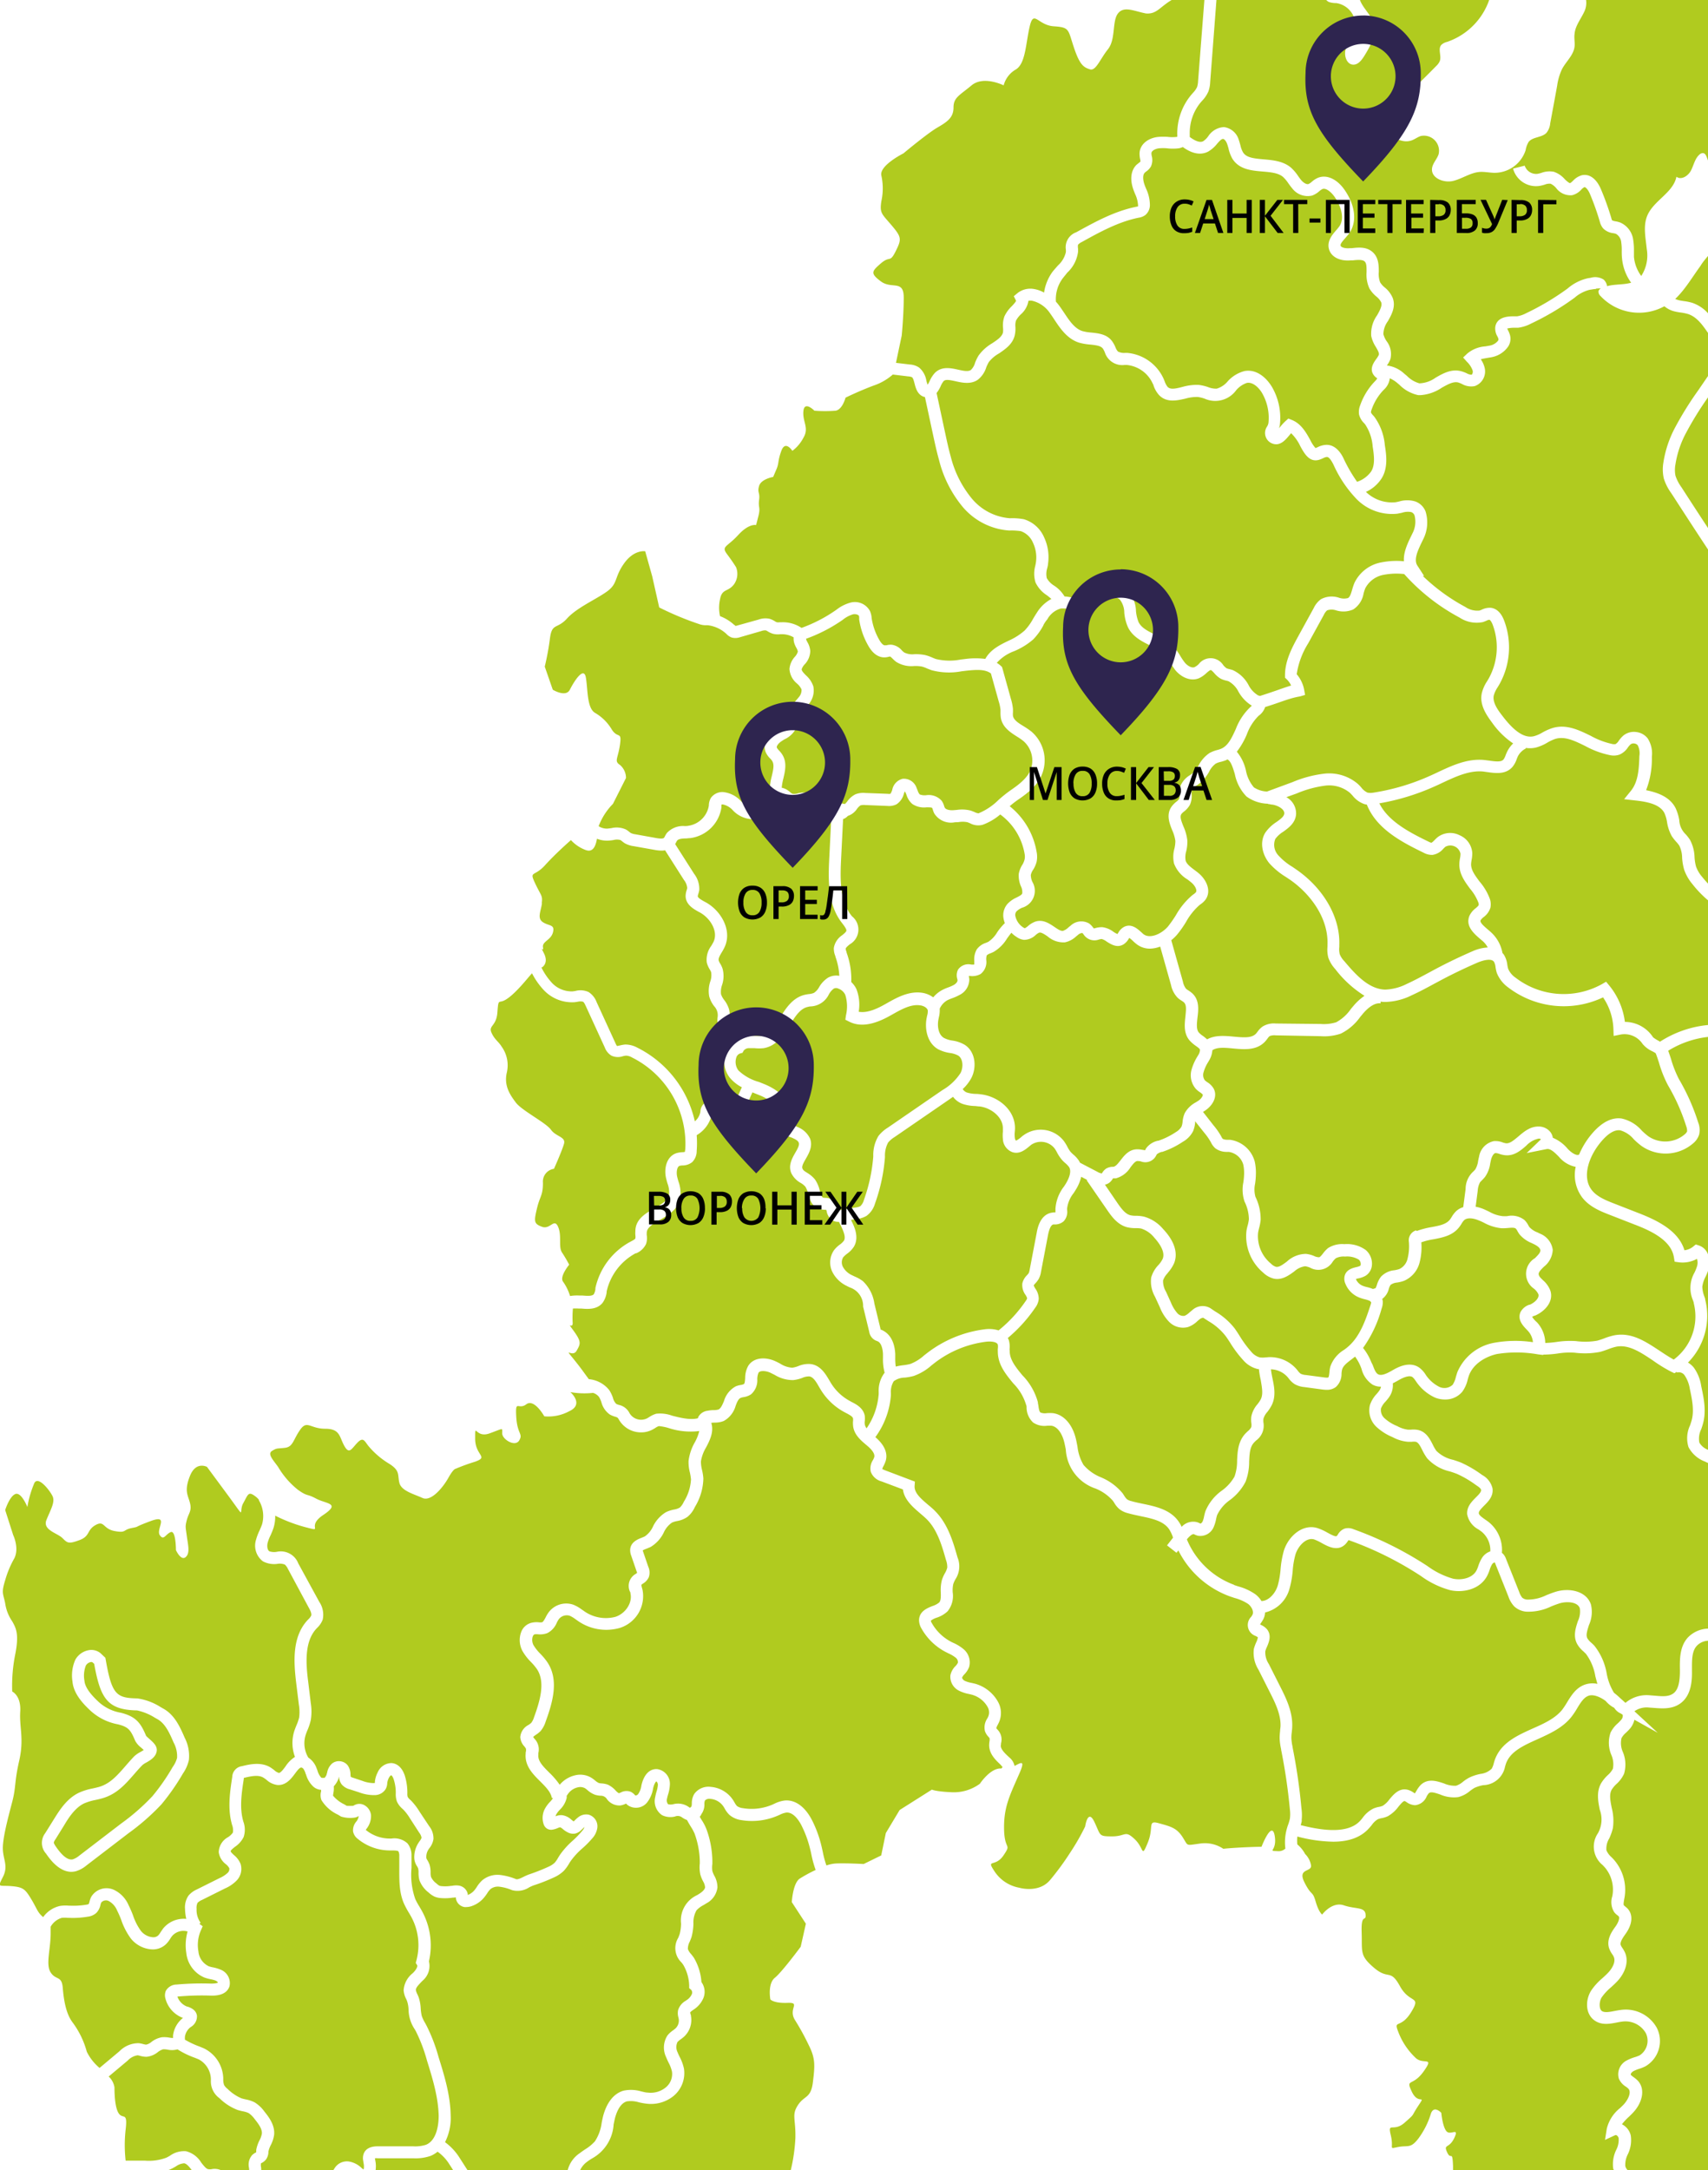 <?xml version="1.0" encoding="UTF-8"?> <svg xmlns="http://www.w3.org/2000/svg" id="Слой_1" data-name="Слой 1" viewBox="0 0 330.06 419.22"> <defs> <style>.cls-1{fill:#b0cb1f;}.cls-2{fill:#2e254f;fill-rule:evenodd;}</style> </defs> <path class="cls-1" d="M273.78,237.79a15.67,15.67,0,0,1,2.86-.75c1.51-.28,2.81-.53,3.54-1.44a5.65,5.65,0,0,0,.34-.51,5.37,5.37,0,0,1,.84-1.1,3.38,3.38,0,0,1,1.4-.8l.46-3.5a4.55,4.55,0,0,1,1.51-3.41,4.49,4.49,0,0,0,.36-.39,4.21,4.21,0,0,0,.55-1.65c.06-.27.11-.55.18-.81a3.63,3.63,0,0,1,2.87-3,3.84,3.84,0,0,1,1.69.25,3.7,3.7,0,0,0,.61.16c.71.09,1.39-.44,2.42-1.31s2.26-1.95,3.93-1.92a2.87,2.87,0,0,1,2.28,1.09,2.34,2.34,0,0,1,.45,1.08,7.51,7.51,0,0,1,2.88,2.14c.72.76,1.68,1.39,2.2,1.11h0a15.44,15.44,0,0,1,2.56-4.12c1.86-2.14,3.75-3.11,5.65-2.85a7.19,7.19,0,0,1,3.89,2.32,13.11,13.11,0,0,0,1.3,1.13,5.81,5.81,0,0,0,7-.38,1.58,1.58,0,0,0,.47-.58,2.49,2.49,0,0,0-.17-1,38,38,0,0,0-3.52-7.9,22.94,22.94,0,0,1-1.75-4.4c-.21-.64-.49-1.5-.64-1.81-.16-.1-.43-.26-.65-.37a5.29,5.29,0,0,1-1.88-1.43,4.18,4.18,0,0,0-4.23-1.8l-1.35.27-.05-1.36a11.46,11.46,0,0,0-2-6.09,17.69,17.69,0,0,1-18.32-1.91,6.38,6.38,0,0,1-2.21-2.81,7.59,7.59,0,0,1-.25-1.14,2.7,2.7,0,0,0-.29-1c-.47-.71-2-.36-3.22.16-2.31,1-4.61,2.1-6.83,3.27l-1.48.79c-1.4.76-2.86,1.55-4.36,2.23a12.13,12.13,0,0,1-5.23,1.3,7,7,0,0,1-.8-.07l0,.34c-1.28-.16-2.57,1-3.42,2l-.54.65a10,10,0,0,1-3.72,3.19,9.85,9.85,0,0,1-3.88.5L246.5,200a2.45,2.45,0,0,0-1.16.15,2.42,2.42,0,0,0-.41.48c-.13.17-.26.34-.41.51-1.64,1.82-4.08,1.59-6.24,1.39-1.57-.15-3.07-.29-4,.35a4.38,4.38,0,0,1-.65,2l-.15.26a7.47,7.47,0,0,0-.9,2,1.72,1.72,0,0,0,.25,1.54,4.13,4.13,0,0,0,.46.36,3.58,3.58,0,0,1,1.25,1.26c.8,1.53-.21,3.2-1.48,4.1-.18.14-.38.26-.58.39l2,2.56a13.72,13.72,0,0,1,1.42,2l.1.18a1.82,1.82,0,0,0,.3.47,2.15,2.15,0,0,0,.88.17l.51,0a5.75,5.75,0,0,1,4.78,4.21,10.08,10.08,0,0,1,.22,2.51,13.9,13.9,0,0,1-.15,1.76,5.26,5.26,0,0,0,.07,2.55,9.73,9.73,0,0,1,1,4.48,10.52,10.52,0,0,1-.3,1.56c-.07.28-.14.57-.19.86a6.86,6.86,0,0,0,2.49,6,2.36,2.36,0,0,0,.93.6c.57.13,1.19-.29,2.14-1a5.49,5.49,0,0,1,3.69-1.49,5.76,5.76,0,0,1,1.55.4,2.16,2.16,0,0,0,1,.25c.21-.06.46-.37.72-.7a5.86,5.86,0,0,1,1-1.07,5.09,5.09,0,0,1,3.15-.76,6.17,6.17,0,0,1,4.14,1.14,3.48,3.48,0,0,1,1.19,2.84,2.67,2.67,0,0,1-1.2,2.11,4.81,4.81,0,0,1-1.43.53c-.14,0-.33.08-.47.13a2.44,2.44,0,0,0,1.35,1.31,6.07,6.07,0,0,0,.75.23,7.48,7.48,0,0,1,1.07.32l.12.05.27-.08.23-.07a3.49,3.49,0,0,0,.29-.71,4.72,4.72,0,0,1,.78-1.53,4.12,4.12,0,0,1,2.59-1.23,6.16,6.16,0,0,0,.94-.23,2.9,2.9,0,0,0,1.59-2,9.8,9.8,0,0,0,.26-3.24,2,2,0,0,1,1.38-2.23M170.83,194.1l.47-.26c2-1.14,4.32-2.43,6.87-2.07a4.85,4.85,0,0,1,2.17.89,5.77,5.77,0,0,1,1.7-1.4,9.33,9.33,0,0,1,1.24-.54,7.87,7.87,0,0,0,1-.44c.44-.24.75-.61.75-.87,0-.11,0-.22-.05-.33a2.45,2.45,0,0,1,.15-1.77,2.42,2.42,0,0,1,2.48-1,2.27,2.27,0,0,0,.66,0c0-.06,0-.47,0-.73a3.87,3.87,0,0,1,.49-2.2,3.51,3.51,0,0,1,1.76-1.25l.46-.2a5.59,5.59,0,0,0,1.72-1.84,11,11,0,0,1,1.48-1.77,4.9,4.9,0,0,1-.27-1,3.36,3.36,0,0,1,.82-2.76,5.56,5.56,0,0,1,1.72-1.19c.5-.26,1-.5,1.09-.79a2.47,2.47,0,0,0-.25-1.37,5.17,5.17,0,0,1-.42-2.41,4.89,4.89,0,0,1,.74-1.83A3.7,3.7,0,0,0,198,166a2.72,2.72,0,0,0,0-1.06,11.92,11.92,0,0,0-4.71-7.61,11.06,11.06,0,0,1-3.42,2,3.31,3.31,0,0,1-2.43-.31c-.18-.07-.35-.15-.53-.2a4.61,4.61,0,0,0-1.75,0c-.3,0-.59,0-.89.06a3.82,3.82,0,0,1-3.73-1.75,4,4,0,0,1-.27-.7,1.93,1.93,0,0,0-.14-.36c-.1-.13-.7-.12-1.11-.12a4.08,4.08,0,0,1-2.7-.63,3.78,3.78,0,0,1-1.15-1.78l-.15-.36a1,1,0,0,0-.18-.3c-.06.14-.13.34-.18.48a3.44,3.44,0,0,1-1.4,2,3.22,3.22,0,0,1-1.78.32l-4.28-.17a2.57,2.57,0,0,0-.91.06,2.7,2.7,0,0,0-.68.68,3.42,3.42,0,0,1-1.77,1.36,2.27,2.27,0,0,1-.92.62l-.38,7.66c-.21,4.14-.22,8.08,1.92,10.88l.18.23a3.27,3.27,0,0,1-.44,5.42c-.36.3-.76.64-.78.86a2.29,2.29,0,0,0,.17.61l0,.1a15,15,0,0,1,.91,5.71,4.47,4.47,0,0,1,1,1.37,8.3,8.3,0,0,1,.44,4.37C167.2,195.67,168.8,195.24,170.83,194.1Zm76.65-58.52c-.94.33-1.9.66-3,1a3.35,3.35,0,0,1-1.25,1.68,9.68,9.68,0,0,0-2.28,3.58,15,15,0,0,1-1.94,3.37,8.57,8.57,0,0,1,1.76,3.65,7.06,7.06,0,0,0,1.54,3.24,5,5,0,0,0,2.53.8l4.91-1.81a22.51,22.51,0,0,1,6.15-1.64,8.53,8.53,0,0,1,6.52,2q.33.31.63.66a3.32,3.32,0,0,0,1.21,1,3.2,3.2,0,0,0,1.18,0,42.58,42.58,0,0,0,10.91-3.25c.46-.2.93-.42,1.39-.64,2.89-1.36,5.88-2.76,9.19-2.4l.86.11c1.33.19,2.31.29,2.75-.22a3,3,0,0,0,.41-.82c.08-.2.16-.4.25-.59a5.51,5.51,0,0,1,1.21-1.69,15.75,15.75,0,0,1-4.06-4c-1.21-1.62-2.47-3.54-2-5.72a7.38,7.38,0,0,1,1.05-2.34c.08-.14.16-.28.25-.42a12.45,12.45,0,0,0,.79-10.49c-.29-.72-.56-.91-.63-.92a1.65,1.65,0,0,0-.6.2c-.22.09-.44.18-.66.25a6,6,0,0,1-4.51-.88,38.79,38.79,0,0,1-10.69-8.4,13.19,13.19,0,0,0-3.93.14,5,5,0,0,0-3.6,2.63,9.41,9.41,0,0,0-.32,1,4.57,4.57,0,0,1-2,3.07,4.74,4.74,0,0,1-3.32.17,2.68,2.68,0,0,0-1.72,0,2.6,2.6,0,0,0-.64.88l-3,5.46a15.62,15.62,0,0,0-2.24,6,6.42,6.42,0,0,1,1.44,3l.18,1-1,.29C249.85,134.75,248.64,135.18,247.48,135.58ZM196.11,219.8a.88.88,0,0,0,.21.53c.15,0,.74-.43,1-.66s.32-.27.48-.38a5.66,5.66,0,0,1,7.79,1.13,9.37,9.37,0,0,1,.65,1.05,6.24,6.24,0,0,0,.61,1,7.12,7.12,0,0,0,.55.54,5.66,5.66,0,0,1,1.1,1.21,2.75,2.75,0,0,1,.2.38l3.39,1.77a2.07,2.07,0,0,0,.84.3l.07-.12a2.63,2.63,0,0,1,.75-.81,2.6,2.6,0,0,1,1.21-.35l.2,0c.46-.08.91-.66,1.39-1.27.71-.92,1.6-2.06,3.12-2.11a5,5,0,0,1,1.13.11c.16,0,.38.07.51.08a.43.43,0,0,1,0-.07,2.71,2.71,0,0,1,.21-.37,3.87,3.87,0,0,1,2.21-1.4l.1,0a14.26,14.26,0,0,0,3.39-1.67,3,3,0,0,0,1.11-1.08,3.68,3.68,0,0,0,.2-.93,5.19,5.19,0,0,1,.42-1.67,5.27,5.27,0,0,1,2.13-2.07l.58-.37c.57-.41.85-1,.76-1.13a2.26,2.26,0,0,0-.52-.44,4.83,4.83,0,0,1-.79-.64,4,4,0,0,1-.86-3.7,10.06,10.06,0,0,1,1.14-2.58l.15-.25a2,2,0,0,0,.35-1c0-.24-.43-.53-.85-.83a6.69,6.69,0,0,1-1.24-1.11c-1.07-1.36-.89-3-.73-4.52s.21-2.29-.31-2.77a5.27,5.27,0,0,0-.44-.31,4.15,4.15,0,0,1-.8-.61,5,5,0,0,1-1.23-2.41l-2.09-7.42a6,6,0,0,1-2,.4,4.18,4.18,0,0,1-2.72-1c-.18-.14-.36-.31-.54-.48a6.12,6.12,0,0,0-.71-.6l-.15.23a3,3,0,0,1-.93,1c-1.27.8-2.46,0-3.24-.48a3.15,3.15,0,0,0-1-.53,2.77,2.77,0,0,0-.53.09,2.49,2.49,0,0,1-3-1,2.12,2.12,0,0,0-.22-.25,1.27,1.27,0,0,0-.83.35l-.36.29a4.48,4.48,0,0,1-2.18,1.16,4.65,4.65,0,0,1-3.35-1.15c-.75-.51-1.28-.83-1.64-.72a3.09,3.09,0,0,0-.66.45,3.26,3.26,0,0,1-2.26.94,3,3,0,0,1-1.43-.56,5,5,0,0,1-1-.81c-.29.34-.57.72-.86,1.13a7.49,7.49,0,0,1-2.55,2.55c-.21.11-.42.2-.64.29a2.25,2.25,0,0,0-.71.38,2.47,2.47,0,0,0-.1.94,2.91,2.91,0,0,1-1.1,2.68,3.31,3.31,0,0,1-2,.38h-.27a.07.07,0,0,0,0,0,4.62,4.62,0,0,1,.09.69,3.36,3.36,0,0,1-1.94,3,9.69,9.69,0,0,1-1.29.58,9,9,0,0,0-1,.41,3.54,3.54,0,0,0-1.49,1.64,5.43,5.43,0,0,1-.17,1.7l-.06.3c-.27,1.31-.06,3,1.06,3.65A5.06,5.06,0,0,0,184,201a6.5,6.5,0,0,1,2.45.84c2.11,1.37,2.3,4.38,1.26,6.39a8,8,0,0,1-1.67,2.14,1.57,1.57,0,0,0,.81.67,6.46,6.46,0,0,0,1.78.27c.34,0,.69.05,1,.09,3.21.4,6.52,2.95,6.51,6.53a8.87,8.87,0,0,1-.06.89A5.1,5.1,0,0,0,196.11,219.8Zm62.78-35.49a4.1,4.1,0,0,0,.9,1.37c2.28,2.72,4.76,5.38,7.86,5.48a10,10,0,0,0,4.21-1.1c1.42-.65,2.84-1.41,4.21-2.15l1.49-.8c2.28-1.21,4.63-2.33,7-3.36a8.36,8.36,0,0,1,2.94-.73,4.58,4.58,0,0,0-.92-1.18l-.52-.44c-1.16-1-2.9-2.46-2.12-4.45a3.92,3.92,0,0,1,1.24-1.52c.25-.22.53-.46.57-.62a1,1,0,0,0-.06-.45,9.23,9.23,0,0,0-1.59-2.66c-1-1.35-2.15-2.88-2.09-4.84a7.08,7.08,0,0,1,.13-1.09,4.76,4.76,0,0,0,.09-.87,2,2,0,0,0-2.9-1.34c-.14.11-.27.25-.41.38a3.39,3.39,0,0,1-2.1,1.2,3.34,3.34,0,0,1-1.75-.44c-4.56-2.2-9.14-4.74-10.94-9.28a3,3,0,0,1-.49-.1,5,5,0,0,1-2.27-1.64c-.17-.18-.34-.37-.52-.54a6.28,6.28,0,0,0-4.75-1.38,21.09,21.09,0,0,0-5.52,1.51l-2,.72a3.58,3.58,0,0,1,1.88,3.28c-.12,1.69-1.43,2.64-2.49,3.4a5.44,5.44,0,0,0-1.52,1.38,3,3,0,0,0,.58,3.18,11.9,11.9,0,0,0,2.72,2.22l.86.59c5.24,3.67,8.39,9.22,8.2,14.48v.41A4.1,4.1,0,0,0,258.89,184.31ZM232,174.68l-.18.13a12.22,12.22,0,0,0-2.61,3.25,20.61,20.61,0,0,1-1.67,2.39,7.82,7.82,0,0,1-1.2,1.17l2.25,8a3.2,3.2,0,0,0,.6,1.37,2.64,2.64,0,0,0,.45.32,6.53,6.53,0,0,1,.76.57c1.41,1.3,1.2,3.2,1,4.72-.12,1.14-.24,2.21.24,2.82a4,4,0,0,0,.8.68,9.75,9.75,0,0,1,.83.67c1.55-.86,3.46-.68,5.19-.52,2.14.2,3.49.26,4.3-.63l.27-.35a4.05,4.05,0,0,1,1-1,4.15,4.15,0,0,1,2.5-.56l8.68.09a8,8,0,0,0,3-.33,8.1,8.1,0,0,0,2.81-2.53c.18-.23.38-.46.57-.68a10.61,10.61,0,0,1,2.09-1.9,21.48,21.48,0,0,1-5.65-5.16,6.47,6.47,0,0,1-1.34-2.2,6.3,6.3,0,0,1-.16-2.17l0-.37c.19-5.36-3.6-10-7.21-12.5l-.82-.55a14.19,14.19,0,0,1-3.24-2.69c-1.23-1.52-1.95-3.93-.75-5.87a7.56,7.56,0,0,1,2.14-2.05c.93-.66,1.49-1.11,1.53-1.67.05-.79-1.13-1.5-2.27-1.7-.25,0-.52-.09-.79-.12l-.1,0,0-.06-.14,0a7.31,7.31,0,0,1-4-1.39,8.6,8.6,0,0,1-2.26-4.34c-.47-1.58-.81-2.48-1.41-2.82-.09,0-.18.1-.28.14a8.44,8.44,0,0,1-1,.32,4,4,0,0,0-1,.35,4.17,4.17,0,0,0-1.28,1.57,8.42,8.42,0,0,1-1.39,1.86,8.74,8.74,0,0,1-.93.73,2.7,2.7,0,0,0-1,.92,2.75,2.75,0,0,0-.06.86,4,4,0,0,1-.32,2,4.2,4.2,0,0,1-1.13,1.3,3,3,0,0,0-.51.48c-.35.51-.08,1.26.39,2.43a9.11,9.11,0,0,1,.74,2.65,7.52,7.52,0,0,1-.21,2.12,4.06,4.06,0,0,0-.12,1.79c.19.69.94,1.25,1.72,1.84.25.19.5.37.73.56,1.61,1.32,2.6,3.52,1.37,5.2A4.29,4.29,0,0,1,232,174.68Zm33.27,89c.29.78.56,1.53,1.05,1.79.66.36,1.77-.19,2.77-.77.8-.47,3.22-1.88,5.17-.52a5,5,0,0,1,1.14,1.21l.05.08a6.89,6.89,0,0,0,2.67,2.42,2.33,2.33,0,0,0,2.6-.4,4.64,4.64,0,0,0,.62-1.52c.1-.32.19-.64.3-.95a9.57,9.57,0,0,1,7.12-5.64,22.89,22.89,0,0,1,7.47-.11,3.74,3.74,0,0,0-1-2.22l-.19-.2c-.71-.73-1.89-1.95-1.19-3.44a3,3,0,0,1,1.69-1.38l.09,0c.95-.42,1.85-1.28,1.66-2a3,3,0,0,0-.85-1.09,3.49,3.49,0,0,1,.18-5.9c.55-.56,1.07-1.07,1.05-1.5s-.48-.81-1.19-1.18l-.48-.23a6.07,6.07,0,0,1-2.39-1.72c-.13-.19-.26-.4-.37-.6a2.1,2.1,0,0,0-.31-.47c-.25-.24-.88-.19-1.54-.13a11.59,11.59,0,0,1-1.19.05,8.84,8.84,0,0,1-3.48-1.09c-.32-.15-.64-.31-1-.44-.9-.39-2.19-.62-2.81,0a3.42,3.42,0,0,0-.48.66,6.14,6.14,0,0,1-.5.72c-1.26,1.59-3.2,1.95-4.91,2.28a12.72,12.72,0,0,0-2.36.59v0a11.74,11.74,0,0,1-.36,4,5.23,5.23,0,0,1-3,3.44,7.08,7.08,0,0,1-1.32.33,2.51,2.51,0,0,0-1.26.45,2.91,2.91,0,0,0-.35.8,3.42,3.42,0,0,1-1.25,1.9c0,.14.07.27.09.42a3.54,3.54,0,0,1-.23,1.48,23.79,23.79,0,0,1-3.58,7.58,10.55,10.55,0,0,1,1.59,2.74Zm-26.81,42.49.85.28a10.54,10.54,0,0,1,3.26,1.5,4.76,4.76,0,0,1,1.2,1.32c1.33,0,2.68-1.42,3.15-3a16.78,16.78,0,0,0,.54-3.12,18.64,18.64,0,0,1,.64-3.61c.86-2.75,3.56-5.2,6.42-4.38a10.21,10.21,0,0,1,2,.9c1.07.58,1.61.83,1.83.62a2.09,2.09,0,0,0,.2-.28,2.49,2.49,0,0,1,1.32-1.13,2.57,2.57,0,0,1,1.69.13,67.9,67.9,0,0,1,13.71,6.74l.57.37a15.58,15.58,0,0,0,4.94,2.44c1.66.35,3.75-.09,4.54-1.58a6.11,6.11,0,0,0,.36-.89,6.82,6.82,0,0,1,.78-1.65,3.07,3.07,0,0,1,1.53-1.15,4.62,4.62,0,0,0-1.72-3.84l-.54-.39a4.2,4.2,0,0,1-2.21-2.93c-.12-1.46.89-2.46,1.69-3.27.51-.5,1-1,1-1.39s-.67-.77-1-1a19.85,19.85,0,0,0-3.62-2.13c-.44-.18-.92-.34-1.43-.5a8.47,8.47,0,0,1-4.37-2.53,10.27,10.27,0,0,1-.94-1.58c-.46-.92-.78-1.49-1.26-1.61a2.39,2.39,0,0,0-.76,0c-.24,0-.49,0-.74,0a7.55,7.55,0,0,1-3-.91,10.34,10.34,0,0,1-3.13-2,4.36,4.36,0,0,1-1.24-4.15A5.7,5.7,0,0,1,266,269.3c.17-.19.33-.39.48-.59a2,2,0,0,0,.39-.85,3.24,3.24,0,0,1-1.63-.39,5.09,5.09,0,0,1-2.12-3c-.06-.17-.12-.33-.19-.5a8.74,8.74,0,0,0-1.07-1.91l-.71.55c-.83.63-1.62,1.22-1.81,2a4.72,4.72,0,0,0-.1.75,3.39,3.39,0,0,1-1.1,2.57,2.82,2.82,0,0,1-1.76.54,7,7,0,0,1-.9-.07l-3.41-.46a4.56,4.56,0,0,1-1.89-.57,4.42,4.42,0,0,1-1.14-1.09l-.22-.27a4.46,4.46,0,0,0-3.22-1.5c.06.55.17,1.12.29,1.71.34,1.63.72,3.48-.14,5.22a8.71,8.71,0,0,1-.85,1.31,3.34,3.34,0,0,0-.75,1.32,3.42,3.42,0,0,0,0,.71,3.52,3.52,0,0,1-1.42,3.48c-.17.16-.33.32-.47.48-.74.86-.8,2.12-.87,3.58a10.72,10.72,0,0,1-.7,3.92,10.31,10.31,0,0,1-3,3.51,7.5,7.5,0,0,0-2.49,2.92,7.37,7.37,0,0,0-.2.78,7,7,0,0,1-.44,1.47,2.8,2.8,0,0,1-3.06,1.74,3.23,3.23,0,0,1-.63-.23l-.19-.09s-.43-.08-1.31,1l0,.05A15.72,15.72,0,0,0,238.46,306.13Zm-12.8-60.25a3.72,3.72,0,0,0-.9,1.41,3.91,3.91,0,0,0,.57,2.2l.94,2.07a7.24,7.24,0,0,0,1.24,2.06,1.54,1.54,0,0,0,1.42.51,3.16,3.16,0,0,0,.93-.65l.56-.46a2.94,2.94,0,0,1,3.46-.37l.91.62a13.42,13.42,0,0,1,3.81,3.31c.35.5.68,1,1,1.52a21.27,21.27,0,0,0,2.28,3.07,3.18,3.18,0,0,0,1.57,1,4.4,4.4,0,0,0,1.08,0c.25,0,.49-.05.74-.05a6.75,6.75,0,0,1,5.26,2.3l.27.33a2.6,2.6,0,0,0,.56.58,2.81,2.81,0,0,0,1,.24l3.41.45c.52.07.84.08.93,0s.17-.61.2-.95a6.66,6.66,0,0,1,.17-1.11,6.14,6.14,0,0,1,2.66-3.25c.26-.19.51-.38.74-.58,2.38-2,3.49-5.37,4.38-8.09a2,2,0,0,0,.12-.5.83.83,0,0,0-.49-.38,6.43,6.43,0,0,0-.77-.23,8.52,8.52,0,0,1-1-.31A4.78,4.78,0,0,1,260,248a2.37,2.37,0,0,1-.19-1.38c.25-1.35,1.51-1.66,2.27-1.85a3.49,3.49,0,0,0,.75-.24.36.36,0,0,0,.12-.3,1.15,1.15,0,0,0-.36-.9,4.32,4.32,0,0,0-2.66-.6,3.33,3.33,0,0,0-1.78.32,3.89,3.89,0,0,0-.6.65,3.24,3.24,0,0,1-4.39,1.17,4.49,4.49,0,0,0-.92-.27,3.85,3.85,0,0,0-2.13,1c-1.07.78-2.4,1.75-4,1.38a4.54,4.54,0,0,1-2-1.14,9.19,9.19,0,0,1-3.23-8.14c.06-.35.14-.69.23-1a8.14,8.14,0,0,0,.23-1.18,7.9,7.9,0,0,0-.84-3.41,7.14,7.14,0,0,1-.23-3.72,13,13,0,0,0,.14-1.47,8,8,0,0,0-.15-1.94,3.43,3.43,0,0,0-2.81-2.47l-.41,0a3.61,3.61,0,0,1-2.19-.7,3.65,3.65,0,0,1-.86-1.17l-.09-.16a11.72,11.72,0,0,0-1.2-1.69l-1.75-2.2c0,.11,0,.21,0,.33a5.89,5.89,0,0,1-.38,1.56,4.93,4.93,0,0,1-2,2.08,16.6,16.6,0,0,1-3.94,1.94l-.1,0a2.48,2.48,0,0,0-1,.49c0,.06-.06.11-.08.16a2.34,2.34,0,0,1-3,1.19,3.91,3.91,0,0,0-.62-.07c-.41,0-.81.49-1.37,1.22a4.8,4.8,0,0,1-2.83,2.13l-.39,0-.16,0a.44.44,0,0,0-.06.1,3.08,3.08,0,0,1-.5.62,2.11,2.11,0,0,1-1,.5l2.4,3.52c.77,1.11,1.53,2.14,2.52,2.39a4.56,4.56,0,0,0,1.15.1A8.3,8.3,0,0,1,221,235a7.39,7.39,0,0,1,3.75,2.4c2.19,2.3,2.94,4.65,2.13,6.63A7.31,7.31,0,0,1,225.66,245.88Zm-24-125.18a12.18,12.18,0,0,1-2,2.78,13.81,13.81,0,0,1-3.69,2.27,8.27,8.27,0,0,0-3.34,2.25,5.18,5.18,0,0,1,.77.58l.24.23,1.7,6.11a10.09,10.09,0,0,1,.41,2c0,.2,0,.41,0,.61a3.94,3.94,0,0,0,0,.72c.16.82,1.05,1.38,2.07,2a15.83,15.83,0,0,1,1.46,1,7.31,7.31,0,0,1,1.91,8.67c-1,2.12-3,3.52-4.63,4.64-.49.35-1,.74-1.44,1.14a14.33,14.33,0,0,1,5.19,8.77,4.77,4.77,0,0,1,0,2,5.52,5.52,0,0,1-.67,1.51,2.77,2.77,0,0,0-.44,1,3.27,3.27,0,0,0,.3,1.33,3.4,3.4,0,0,1-2,5,3.74,3.74,0,0,0-1.05.68,1.05,1.05,0,0,0-.24.91,3.48,3.48,0,0,0,1.49,2.19,1.48,1.48,0,0,0,.34.18,3.2,3.2,0,0,0,.62-.43,4.5,4.5,0,0,1,1.4-.85c1.48-.49,2.69.35,3.67,1,.64.44,1.24.85,1.69.78a2.88,2.88,0,0,0,1.05-.66c.14-.12.28-.24.43-.35a3,3,0,0,1,3.55-.42,3.35,3.35,0,0,1,.73.73c.07.08.17.21.21.24l.43-.11a4.6,4.6,0,0,1,1.18-.14,4.49,4.49,0,0,1,2.17.9,5.08,5.08,0,0,0,.76.43c.05-.06.13-.19.19-.28a2.77,2.77,0,0,1,1.09-1.1c1.42-.73,2.6.37,3.31,1l.42.38c1.25,1,3.53,0,4.79-1.49a24.17,24.17,0,0,0,1.51-2.16,14,14,0,0,1,3.15-3.84l.21-.16a2.83,2.83,0,0,0,.49-.41c.32-.45-.24-1.44-1-2-.21-.18-.43-.35-.65-.51a6.08,6.08,0,0,1-2.57-3.07,5.87,5.87,0,0,1,.08-2.87,6.56,6.56,0,0,0,.18-1.5,7.52,7.52,0,0,0-.59-2c-.55-1.36-1.23-3.07-.13-4.62a4.85,4.85,0,0,1,.92-.94,2.19,2.19,0,0,0,.53-.54,2.05,2.05,0,0,0,.08-.88,4.8,4.8,0,0,1,.21-1.7,4.41,4.41,0,0,1,1.8-2c.26-.19.5-.36.69-.53a6.62,6.62,0,0,0,1-1.38,6.32,6.32,0,0,1,2.11-2.38,6.62,6.62,0,0,1,1.47-.57,6,6,0,0,0,.72-.23c1.38-.57,2.07-2.07,2.87-3.82a11.43,11.43,0,0,1,3-4.42l.1-.09a7.39,7.39,0,0,1-2.59-2.72,4.7,4.7,0,0,0-1.91-2c-.14-.05-.28-.08-.42-.12a4.47,4.47,0,0,1-1.08-.37,4.75,4.75,0,0,1-1.27-1.09c-.23-.25-.51-.56-.66-.58s-.54.3-.84.57a5.36,5.36,0,0,1-1.44,1c-1.69.7-3.51-.27-4.56-1.54a14,14,0,0,1-1-1.5,9.1,9.1,0,0,0-1-1.45,9.75,9.75,0,0,0-2.86-1.82c-1.59-.79-3.4-1.68-4.3-3.52a8.87,8.87,0,0,1-.72-2.84,4.13,4.13,0,0,0-.88-2.55c-.79-.68-2.26-.37-3.37.15l-1,.5a9.38,9.38,0,0,1-4,1.33,9.81,9.81,0,0,1-1.58-.13,5.26,5.26,0,0,0-1.45-.09,4.31,4.31,0,0,0-2.6,2.1C202.07,120,201.86,120.35,201.65,120.7ZM173,261.55c0,.25,0,.51,0,.76a11,11,0,0,0,.1,1.67,11.07,11.07,0,0,1,1.45-.26,9.89,9.89,0,0,0,1.37-.25,8.47,8.47,0,0,0,2.67-1.66l.62-.48a22.92,22.92,0,0,1,11-4.54,6.3,6.3,0,0,1,2.76.2,26,26,0,0,0,5.24-5.68,1.65,1.65,0,0,0,.28-.52,2.25,2.25,0,0,0-.32-.66,3.21,3.21,0,0,1-.61-2.22,3.25,3.25,0,0,1,.9-1.58,3,3,0,0,0,.33-.4,2.64,2.64,0,0,0,.19-.68l1.36-7.14c.15-.82.62-3.32,2.71-3.82a5.11,5.11,0,0,1,.7-.1l.21,0c0-.12,0-.27,0-.39s0-.22,0-.32a7.82,7.82,0,0,1,1.64-4.27c.13-.2.26-.39.38-.59.38-.64,1.22-2.21.61-3.18a4.44,4.44,0,0,0-.68-.72,6.09,6.09,0,0,1-.77-.76,7.9,7.9,0,0,1-.88-1.34,5.6,5.6,0,0,0-.49-.81,3.36,3.36,0,0,0-4.51-.66l-.4.33c-.73.6-1.82,1.52-3.19,1.09A2.83,2.83,0,0,1,193.8,220a6.83,6.83,0,0,1,0-1.37c0-.23,0-.46,0-.69,0-2.19-2.31-3.94-4.48-4.21-.29,0-.59-.06-.89-.08a8.24,8.24,0,0,1-2.42-.41,4,4,0,0,1-1.84-1.37l-.76.53-10.55,7.25a5,5,0,0,0-1.24,1.06,5.29,5.29,0,0,0-.61,2.6l0,.23a33.91,33.91,0,0,1-1.92,8.94,4.45,4.45,0,0,1-1.63,2.38,4.59,4.59,0,0,1-1.85.6l-1.16.19.11.23c.5,1,1.53,3.12.45,4.94a5.05,5.05,0,0,1-1.34,1.38,4.74,4.74,0,0,0-.72.66,1.88,1.88,0,0,0-.08,1.82,3.75,3.75,0,0,0,1.71,1.62l.58.28a7.12,7.12,0,0,1,1.59.9,7.41,7.41,0,0,1,2.22,4.34l1.18,4.86a1.24,1.24,0,0,0,0,.16l.09,0,.22.1C172,257.65,172.89,259.27,173,261.55Zm124-6.13a6,6,0,0,1,1.61,4,20.47,20.47,0,0,0,2.15-.19,17.15,17.15,0,0,1,3.81-.17,13.12,13.12,0,0,0,4.11-.09,13.76,13.76,0,0,0,1.33-.44,12.2,12.2,0,0,1,2-.6c3.31-.6,6,1.22,8.71,3,.93.62,1.82,1.21,2.72,1.7a10.4,10.4,0,0,0,3.87-10.89c0-.2-.11-.4-.17-.6a6,6,0,0,1,.33-5.35,9.5,9.5,0,0,0,.46-1.15,2.36,2.36,0,0,0,0-1.47,5.75,5.75,0,0,1-3.47.67l-.85-.12-.14-.85c-.5-3.17-4.11-5-7.58-6.32l-4.72-1.84c-1.78-.69-4-1.55-5.42-3.4a7.27,7.27,0,0,1-1.26-5.91,5.61,5.61,0,0,1-3.18-1.88c-.87-.9-1.7-1.69-2.4-1.56l-3.89.78,2.76-2.66a.61.61,0,0,0-.43-.14,4.57,4.57,0,0,0-2.4,1.36c-1.14,1-2.42,2.07-4.2,1.84a5.11,5.11,0,0,1-1-.24,2.3,2.3,0,0,0-.74-.16c-.33,0-.7.59-.88,1.28l-.15.7a5.87,5.87,0,0,1-1,2.61,7.55,7.55,0,0,1-.58.64c-.15.15-.29.29-.39.41a4,4,0,0,0-.45,1.64l-.4,3.08a7.65,7.65,0,0,1,1.56.47c.37.16.72.33,1.08.5a6.61,6.61,0,0,0,2.55.85,7.4,7.4,0,0,0,.91,0,4,4,0,0,1,3.33.75,4,4,0,0,1,.74,1,3,3,0,0,0,.23.38,4,4,0,0,0,1.52,1l.53.26a3.93,3.93,0,0,1,2.45,3.13,4.42,4.42,0,0,1-1.72,3.26c-.55.55-1.07,1.06-1,1.48s.42.71.83,1.12a4.94,4.94,0,0,1,1.46,2.11c.59,2.1-1.13,3.92-3,4.73l-.08,0a3.59,3.59,0,0,0-.48.23,4.85,4.85,0,0,0,.71.85ZM146.66,209l1.12.45c3,1.25,4.69,3.14,4.87,5.34,0,.3,0,.6,0,.9a2.82,2.82,0,0,0,.07,1c.16.39.75.7,1.36,1a4.44,4.44,0,0,1,2.47,2.28c.54,1.47-.22,2.8-.83,3.87-.51.88-.82,1.48-.65,1.89s.5.55.95.85a5.71,5.71,0,0,1,1.47,1.26,6.15,6.15,0,0,1,.92,2.14c.22.77.38,1.27.65,1.36a2.09,2.09,0,0,0,.42.05,2.77,2.77,0,0,1,1.63.53,2.93,2.93,0,0,1,.9,1.55,1.71,1.71,0,0,0,.09.27l.15,0,3-.48a2.83,2.83,0,0,0,1-.26,2.55,2.55,0,0,0,.7-1.22,32.19,32.19,0,0,0,1.8-8.34v-.22a7.16,7.16,0,0,1,1-3.78,6.91,6.91,0,0,1,1.81-1.61l10.55-7.25a10.33,10.33,0,0,0,3.51-3.31c.56-1.09.51-2.75-.46-3.37h0a4.63,4.63,0,0,0-1.61-.5,7.19,7.19,0,0,1-2.28-.73c-2.12-1.22-2.63-4-2.18-6.13l.07-.34a3,3,0,0,0,.13-1c-.1-.54-.84-.93-1.5-1-1.76-.26-3.62.78-5.4,1.79l-.47.26c-3.2,1.78-5.75,2.15-7.82,1.1l-.74-.37.11-.82a7.51,7.51,0,0,0-.13-4,2.33,2.33,0,0,0-1.33-1.19,1,1,0,0,0-.89,0,3.53,3.53,0,0,0-.94,1.1,4.1,4.1,0,0,1-3.52,2.34c-.21,0-.42.06-.63.11-1.44.35-2.39,1.86-3.39,3.47-1.2,1.9-2.55,4.06-5.05,4.48a7.79,7.79,0,0,1-1.79,0l-.7,0h-.38a1.29,1.29,0,0,0-1,.47l-.24.43-.47.13a1.19,1.19,0,0,0-.74.84,2.74,2.74,0,0,0,.42,2.43A9.34,9.34,0,0,0,146.66,209ZM195.12,261c0,1.66,1.17,3.11,2.44,4.65a11.93,11.93,0,0,1,3,5.19c0,.22.07.45.1.68.08.56.16,1.14.4,1.33a2.23,2.23,0,0,0,1.19.13,7.79,7.79,0,0,1,1.26,0c2.08.3,3.73,2.16,4.41,5,.11.49.21,1,.3,1.5a8.83,8.83,0,0,0,1.16,3.49,8.73,8.73,0,0,0,3.37,2.4,10.8,10.8,0,0,1,4.19,3.09c.11.15.2.31.3.46a3.53,3.53,0,0,0,.54.69,2.47,2.47,0,0,0,.85.36c.69.2,1.42.35,2.19.51,2.53.53,5.41,1.13,7,3.52a6.26,6.26,0,0,1,.53.94,3,3,0,0,1,2.95-.91,3.86,3.86,0,0,1,.51.2.7.7,0,0,0,.2.08.9.9,0,0,0,.4-.44,5,5,0,0,0,.28-1c.08-.33.15-.67.27-1a9.23,9.23,0,0,1,3.18-3.95,8.53,8.53,0,0,0,2.42-2.69,8.94,8.94,0,0,0,.5-3.09c.08-1.64.17-3.51,1.41-5,.2-.24.43-.45.65-.67a2.49,2.49,0,0,0,.69-.81,2.6,2.6,0,0,0,0-.8,5.08,5.08,0,0,1,0-1.23,5.15,5.15,0,0,1,1.19-2.38,6.43,6.43,0,0,0,.63-.94c.5-1,.24-2.27,0-3.72a16.44,16.44,0,0,1-.35-2.12l-.18,0a5.32,5.32,0,0,1-2.83-1.7,22.17,22.17,0,0,1-2.56-3.41c-.32-.49-.64-1-1-1.45a11.49,11.49,0,0,0-3.19-2.71l-1-.65a1.21,1.21,0,0,0-.72.31,5.07,5.07,0,0,0-.44.37,5,5,0,0,1-1.77,1.11,3.77,3.77,0,0,1-3.74-1.08,8.57,8.57,0,0,1-1.72-2.75l-.95-2.06a5.9,5.9,0,0,1-.72-3.67,5.77,5.77,0,0,1,1.38-2.4,5,5,0,0,0,.84-1.21c.62-1.51-1-3.4-1.66-4.14a5.32,5.32,0,0,0-2.52-1.72,5.56,5.56,0,0,0-1-.07,6.94,6.94,0,0,1-1.7-.18c-1.9-.49-3.07-2.2-3.85-3.33L210,228l.1-.07-1.16-.61a8.27,8.27,0,0,1-1.05,2.49c-.13.22-.27.43-.4.64a5.88,5.88,0,0,0-1.28,3c0,.08,0,.17,0,.25a2.65,2.65,0,0,1-.67,2.22,2.57,2.57,0,0,1-1.66.61,2,2,0,0,0-.35,0c-.29.07-.69.47-1,2l-1.36,7.13a4.22,4.22,0,0,1-.44,1.38,5,5,0,0,1-.63.84,2.07,2.07,0,0,0-.34.42,2.9,2.9,0,0,0,.31.61,3.44,3.44,0,0,1,.66,2,3.31,3.31,0,0,1-.68,1.7,28.65,28.65,0,0,1-5.3,5.85,2.72,2.72,0,0,1,.21.46,4.45,4.45,0,0,1,.13,1.7ZM167.47,275.9a13.41,13.41,0,0,0,2.33-6.63l0-.4a5.72,5.72,0,0,1,1.15-3.71,9.83,9.83,0,0,1-.32-2.81c0-.24,0-.48,0-.72,0-.49-.15-2.12-1-2.52l-.14-.06a2.21,2.21,0,0,1-1.52-1.8l-1.18-4.86a3.75,3.75,0,0,0-2.52-3.68c-.23-.1-.46-.21-.68-.33a6,6,0,0,1-2.75-2.7,4.16,4.16,0,0,1,.34-4.2,5.69,5.69,0,0,1,1.13-1.08,3.31,3.31,0,0,0,.78-.75c.38-.65-.06-1.75-.53-2.74l-.44-.89H162a2.17,2.17,0,0,1-1-.21,2.55,2.55,0,0,1-1.23-1.73c0-.13-.09-.3-.13-.39l-.35,0a4.09,4.09,0,0,1-.95-.16c-1.48-.47-1.88-1.89-2.17-2.93a4.5,4.5,0,0,0-.54-1.37,3.54,3.54,0,0,0-.91-.73,4.39,4.39,0,0,1-1.82-1.91c-.61-1.49.17-2.84.79-3.93.43-.74.83-1.45.67-1.91s-.73-.7-1.36-1a3.77,3.77,0,0,1-2.69-4.12,4.56,4.56,0,0,0,0-.64c-.15-1.81-2.46-3-3.45-3.39l-1.07-.43-.39-.16-.54,1.2c-.35.78-.7,1.59-1.06,2.27-1,1.83-2.14,2.67-3.48,2.48a3.57,3.57,0,0,1-2.13-1.34l-.34-.35a1,1,0,0,0-.29-.18l0,.12a6.12,6.12,0,0,1-2.93,4.07,19.65,19.65,0,0,1,0,3.07,3,3,0,0,1-.87,2.14,3,3,0,0,1-1.88.64,3.25,3.25,0,0,0-.54.07c-.52.16-.67,1.22-.49,2.07.07.31.16.62.25.94a6.61,6.61,0,0,1,.3,3.56c-.54,1.94-2.29,2.95-3.84,3.85s-2.56,1.55-2.58,2.51a3.73,3.73,0,0,0,0,.47,3.46,3.46,0,0,1-.14,1.71,3.65,3.65,0,0,1-1.91,1.79l-.11,0a11.15,11.15,0,0,0-5.59,7.38l0,.18a4.47,4.47,0,0,1-.78,2c-1.09,1.35-2.86,1.22-4.14,1.11l-.52,0a7.8,7.8,0,0,0-1.08,0,21,21,0,0,0-.06,2.54c.19,1.75-1.36-.39.19,1.75s1.36,2.51.58,3.87-2.51-.78-.77,1.36,1.94,2.52,3.1,4.07l0,.05a5.65,5.65,0,0,1,4,2.14,7,7,0,0,1,.7,1.47,2.41,2.41,0,0,0,.64,1.17,2.8,2.8,0,0,0,.49.19,3,3,0,0,1,2.09,1.63,1.7,1.7,0,0,0,.15.22A2.6,2.6,0,0,0,125,274c.16-.08.31-.18.46-.27a5.06,5.06,0,0,1,1.34-.64,6.72,6.72,0,0,1,3.07.37c1.52.39,3.52.9,5,.5a1.42,1.42,0,0,1,.12-.33,2.37,2.37,0,0,1,1.77-1.12,6.2,6.2,0,0,1,1.17-.12,3.13,3.13,0,0,0,.91-.12c.45-.2.75-.89,1.06-1.62a4.73,4.73,0,0,1,2.28-2.85,4,4,0,0,1,1-.27,2.17,2.17,0,0,0,.57-.17c.18-.12.22-.69.25-1.18a4.78,4.78,0,0,1,.59-2.34c1.11-1.75,3.49-1.7,5.23-.9.31.14.63.3.94.47a4.86,4.86,0,0,0,2.35.79,5.53,5.53,0,0,0,1.15-.31,5,5,0,0,1,2.45-.39c1.85.26,2.8,1.87,3.57,3.17l.29.49a9.71,9.71,0,0,0,3.74,3.51l.21.12c1,.5,2.27,1.19,2.58,2.64a4.37,4.37,0,0,1,0,1.18,2.07,2.07,0,0,0,0,.43A1.62,1.62,0,0,0,167.47,275.9Zm-26.47-78a3.87,3.87,0,0,0,1,1.18,7.32,7.32,0,0,1,1.25,1.34,3.85,3.85,0,0,1,1.27-.33,9.48,9.48,0,0,1,1.41,0,6.73,6.73,0,0,0,1.28,0c1.47-.25,2.44-1.8,3.47-3.43,1.15-1.84,2.46-3.92,4.81-4.49a8.13,8.13,0,0,1,.86-.15,3.18,3.18,0,0,0,.93-.22,3.07,3.07,0,0,0,1-1.1,5.37,5.37,0,0,1,1.73-1.84,3.27,3.27,0,0,1,2.18-.36,12.56,12.56,0,0,0-.75-3.69l0-.09a3.79,3.79,0,0,1-.31-1.59,3.68,3.68,0,0,1,1.62-2.48c.38-.31.77-.63.81-.88s-.37-.87-.73-1.32l-.19-.25c-2.61-3.42-2.63-7.82-2.39-12.41l.38-7.69c-.26-.12-.51-.25-.71-.36l-3.36-1.88a2.69,2.69,0,0,0-.89-.39,3,3,0,0,0-1,.11,3.89,3.89,0,0,1-2.38,0,3.75,3.75,0,0,1-1.05-.69,3.52,3.52,0,0,0-.37-.27.93.93,0,0,0-.76-.08,1,1,0,0,0-.64.45c-.07.13-.12.29-.18.43a3.6,3.6,0,0,1-.59,1.15,3.72,3.72,0,0,1-1.47,1.07,5.05,5.05,0,0,1-2.2.58,5.42,5.42,0,0,1-3.42-1.7,3.56,3.56,0,0,0-1.94-1.13h0a.47.47,0,0,0-.26.06,3.34,3.34,0,0,0,0,.37l0,.16a7,7,0,0,1-6.06,5.92c-.25,0-.52.05-.79.06-.72,0-1.46.09-1.71.42a1.69,1.69,0,0,0-.17.29c-.06.12-.13.25-.21.38l3.66,5.74a4.77,4.77,0,0,1,1,3.13,4.56,4.56,0,0,1-.19.77,2.15,2.15,0,0,0-.1.44c0,.32.85.79,1.36,1.07l.19.1c2.9,1.59,5.13,5.34,3.66,8.6a9.84,9.84,0,0,1-.58,1.07c-.35.59-.68,1.15-.59,1.55a2.32,2.32,0,0,0,.3.63,5,5,0,0,1,.46,1,5.42,5.42,0,0,1-.11,3.13,4,4,0,0,0-.2,1.77,3.88,3.88,0,0,0,.61,1.11,5.55,5.55,0,0,1,.95,1.83,5.73,5.73,0,0,1,.11,1.82A3.17,3.17,0,0,0,141,197.88Zm-25.31-38.3a2.92,2.92,0,0,0,1.72.46l.74-.09a4.33,4.33,0,0,1,2.8.26,3.76,3.76,0,0,1,.66.47c.1.07.19.15.29.21a2.85,2.85,0,0,0,.89.25l4,.72c1.07.19,1.42.08,1.53-.05a2.12,2.12,0,0,0,.18-.3,3.76,3.76,0,0,1,.38-.63,4.23,4.23,0,0,1,3.42-1.33c.23,0,.46,0,.68-.05a4.7,4.7,0,0,0,4-3.91l0-.14a3.08,3.08,0,0,1,.39-1.33A2.72,2.72,0,0,1,139.7,153a5.41,5.41,0,0,1,3.43,1.69,3.61,3.61,0,0,0,1.94,1.14,3,3,0,0,0,1.18-.36,2.2,2.2,0,0,0,.64-.39,2.39,2.39,0,0,0,.23-.52,5.84,5.84,0,0,1,.33-.76,3.25,3.25,0,0,1,1.31-1.26,11.29,11.29,0,0,1,.39-2.65c.33-1.4.5-2.3,0-3a2.9,2.9,0,0,0-.33-.38,3.86,3.86,0,0,1-.89-1.3c-.48-1.32.17-2.84,1.64-3.88l.78-.5a4.12,4.12,0,0,0,1.3-1,4.21,4.21,0,0,0,.45-1.25,7.45,7.45,0,0,1,.45-1.42,8,8,0,0,1,1.27-1.84c.17-.2.35-.4.5-.6a2.06,2.06,0,0,0,.57-1.55,3.42,3.42,0,0,0-.86-1.12,3.94,3.94,0,0,1-1.47-2.83,4,4,0,0,1,1.05-2.36,2.52,2.52,0,0,0,.57-1,2.38,2.38,0,0,0-.29-.72,3.71,3.71,0,0,1-.26-.53,3,3,0,0,1-.26-1.49,4.48,4.48,0,0,0-2.25-.61l-.31,0a3.92,3.92,0,0,1-1.42-.08,4,4,0,0,1-1-.45,2,2,0,0,0-.4-.21,2.07,2.07,0,0,0-.87.13L143,123.09a2.69,2.69,0,0,1-1.6.06,2.59,2.59,0,0,1-1-.67,6.37,6.37,0,0,0-3.7-1.71v0a4,4,0,0,1-1.37-.14,59,59,0,0,1-7.94-3.29l-1.35-6-1.36-4.85s-2.13-.38-4.07,2.33-1.16,3.87-3.29,5.42-5.82,3.11-7.75,5.24-2.91.77-3.3,3.87a51.09,51.09,0,0,1-1,5.42l1.55,4.46s2.52,1.55,3.3,0,2.71-4.65,3.1-2.32.19,5.81,1.74,6.78a9,9,0,0,1,3.3,3.29c1.16,1.75,1.93.2,1.54,2.91s-1.16,3.1,0,3.87a3.31,3.31,0,0,1,1.17,2.52l-2.52,5A12.35,12.35,0,0,0,115.69,159.58Zm39.23-30.31c0,.32.39.72.81,1.15a4.92,4.92,0,0,1,1.44,2.14,4.11,4.11,0,0,1-1,3.57l-.57.7a5.7,5.7,0,0,0-.93,1.29,5.32,5.32,0,0,0-.32,1,4.82,4.82,0,0,1-2.78,3.69c-.23.14-.45.28-.66.43-.53.37-.89.9-.79,1.17a2.42,2.42,0,0,0,.4.52,5,5,0,0,1,.53.63c1.09,1.54.69,3.27.33,4.8a11.49,11.49,0,0,0-.32,1.79,3,3,0,0,1,1,.38,4.91,4.91,0,0,1,.63.47,1.89,1.89,0,0,0,.44.32,2.15,2.15,0,0,0,1-.08,5.06,5.06,0,0,1,1.77-.14,4.91,4.91,0,0,1,1.7.67l3.35,1.87a2.82,2.82,0,0,0,1,.41h.08l.24-.94,1,.18a3.91,3.91,0,0,0,.49-.54,4.24,4.24,0,0,1,1.56-1.34,4.12,4.12,0,0,1,1.92-.25l4.29.16a1.79,1.79,0,0,0,.53,0,2.65,2.65,0,0,0,.36-.77,2.71,2.71,0,0,1,2-2.13,2.59,2.59,0,0,1,2.71,1.78c.06.14.12.3.19.45a2.12,2.12,0,0,0,.41.79,2.65,2.65,0,0,0,1.24.15,3.34,3.34,0,0,1,3,1.07,3.29,3.29,0,0,1,.47,1,1.89,1.89,0,0,0,.13.33c.16.33.8.53,1.57.5l.76-.06a6.87,6.87,0,0,1,2.65.12c.25.08.51.19.76.29a2.19,2.19,0,0,0,.78.25,12,12,0,0,0,3.88-2.6,27.88,27.88,0,0,1,2.2-1.77c1.46-1,3.1-2.18,3.88-3.77a5,5,0,0,0-1.29-5.83,12.1,12.1,0,0,0-1.24-.86c-1.28-.82-2.74-1.75-3.1-3.53a6.26,6.26,0,0,1-.08-1.18c0-.16,0-.32,0-.47a8.08,8.08,0,0,0-.33-1.56l-1.52-5.45c-1.1-.82-2.65-.74-4.67-.54l-1,.12a13,13,0,0,1-5.84-.22l-.82-.32a6.65,6.65,0,0,0-1-.37,6.8,6.8,0,0,0-1.54-.1,5.52,5.52,0,0,1-3.41-.79,5.25,5.25,0,0,1-.69-.61c-.16-.15-.42-.42-.53-.44l-.27.05a2.92,2.92,0,0,1-.66.11c-.85.06-2.13-.27-3.23-2.18a14.33,14.33,0,0,1-1.8-5.15v-.11A2.16,2.16,0,0,0,166,119c-.12-.28-.69-.44-1.17-.33a5.72,5.72,0,0,0-1.9,1l-.22.16a30.36,30.36,0,0,1-6.94,3.56.63.63,0,0,0,.07.27,3.49,3.49,0,0,0,.19.39,4,4,0,0,1,.55,1.71,3.9,3.9,0,0,1-1,2.49A2.57,2.57,0,0,0,154.92,129.27ZM205.34,53.8a6.71,6.71,0,0,0-1.29,4.48,8.44,8.44,0,0,1,.63.76c.32.43.62.89.93,1.34,1.06,1.6,2.06,3.1,3.57,3.58a9,9,0,0,0,1.71.28c1.39.15,3,.31,4,1.65a5.66,5.66,0,0,1,.67,1.21,2.58,2.58,0,0,0,.47.8,2.53,2.53,0,0,0,1.35.27l.48,0a8.55,8.55,0,0,1,7,5c.07.16.14.33.2.49a3.54,3.54,0,0,0,.57,1.07c.54.55,1.46.38,2.91,0a10.07,10.07,0,0,1,3.1-.38,8.63,8.63,0,0,1,1.8.42,4.26,4.26,0,0,0,1.67.31,4.35,4.35,0,0,0,2.13-1.41,6.55,6.55,0,0,1,3.29-2c2.39-.41,4.34,1.42,5.38,3.27a11.91,11.91,0,0,1,1.43,7,3.41,3.41,0,0,1-.18.79l.19-.23a12,12,0,0,1,1.08-1.17l.54-.48.67.27c1.83.73,2.79,2.49,3.57,3.9a6.63,6.63,0,0,0,1,1.53,3.71,3.71,0,0,0,.46-.19,4,4,0,0,1,1.69-.43c1.95,0,3,2,3.35,2.79a29.21,29.21,0,0,0,2.54,4.35,5.47,5.47,0,0,0,2.72-2c.77-1.25.58-3,.29-4.82A8.86,8.86,0,0,0,263.82,82l-.19-.23a3.58,3.58,0,0,1-1-1.69,3.39,3.39,0,0,1,.21-1.77,12.7,12.7,0,0,1,2.86-4.66,3.11,3.11,0,0,0,.45-.56,2.69,2.69,0,0,1-.62-.55c-1-1.24-.06-2.52.43-3.2a4.24,4.24,0,0,0,.48-.78c.11-.33-.14-.8-.56-1.53a6.28,6.28,0,0,1-.9-2.13,6.08,6.08,0,0,1,1.14-4c.65-1.15,1-1.9.78-2.52A3.51,3.51,0,0,0,266,57.3a5.89,5.89,0,0,1-1.38-1.6,6.51,6.51,0,0,1-.54-3.14c0-1.07,0-1.75-.41-2.09s-1.34-.28-2.22-.18l-.36,0c-2.16.21-3.84-.64-4.27-2.15s.6-2.77,1.37-3.64a9.69,9.69,0,0,0,.64-.79c1.08-1.57.26-3.92-.87-5.6-.68-1-1.74-1.88-2.43-1.58a2.89,2.89,0,0,0-.59.41,4.32,4.32,0,0,1-1.39.84,3.75,3.75,0,0,1-3.85-1.41c-.29-.34-.53-.68-.76-1a6.75,6.75,0,0,0-1-1.19c-.93-.79-2.41-.92-4-1.05-2.1-.18-4.49-.39-5.79-2.47a7,7,0,0,1-.75-2c-.08-.28-.15-.55-.25-.82-.19-.55-.54-1-.82-1s-.64.36-1.14.94a6.24,6.24,0,0,1-1.73,1.51c-1.82.93-3.67,0-4.89-.89a3,3,0,0,1-.74.24,9.53,9.53,0,0,1-2.38,0,9.41,9.41,0,0,0-1.39,0c-.71.05-1.53.46-1.55.93a2.15,2.15,0,0,0,.06.57,3,3,0,0,1-.15,2,3,3,0,0,1-.94,1c-.08.07-.17.13-.25.21-.48.46-.34,1.52-.07,2.29.09.27.2.53.31.8a7.51,7.51,0,0,1,.74,3.21,2.53,2.53,0,0,1-.87,1.88,2.82,2.82,0,0,1-1.29.52c-3.92.79-7.53,2.78-11,4.7a2.26,2.26,0,0,0-.73.53,2.11,2.11,0,0,0,0,.7,5.61,5.61,0,0,1,0,.71,6.68,6.68,0,0,1-2.1,4C205.88,53.14,205.59,53.47,205.34,53.8Zm-3.06,57.87a4.07,4.07,0,0,0,1.44,1.47,6.45,6.45,0,0,1,2,2.08c.34,0,.68.07,1,.12a7.44,7.44,0,0,0,1.19.1,7.27,7.27,0,0,0,3-1.07l1.08-.54c2.33-1.09,4.47-1,5.87.2a6,6,0,0,1,1.66,4,7.56,7.56,0,0,0,.5,2.14c.56,1.13,1.8,1.74,3.25,2.45a11.74,11.74,0,0,1,3.53,2.32,10.9,10.9,0,0,1,1.31,1.81,12.38,12.38,0,0,0,.85,1.25c.49.59,1.32,1.1,1.88.87a3.09,3.09,0,0,0,.81-.59,2.89,2.89,0,0,1,4.74.21,3.1,3.1,0,0,0,.64.6,3,3,0,0,0,.55.17c.21.05.43.11.64.18a6.56,6.56,0,0,1,3.07,2.92,4.9,4.9,0,0,0,1.89,2l.08,0,.2.08c1.21-.37,2.27-.74,3.29-1.09.87-.31,1.77-.62,2.75-.93a3.86,3.86,0,0,0-.82-1.17l-.36-.34v-.5c0-2.82,1.42-5.41,2.55-7.49l3-5.46a4.47,4.47,0,0,1,1.41-1.72,4.41,4.41,0,0,1,3.46-.28,3,3,0,0,0,1.74.07c.38-.21.57-.77.83-1.68a12.5,12.5,0,0,1,.41-1.22,7.2,7.2,0,0,1,5.24-4,15.16,15.16,0,0,1,4.34-.21c-.13-1.73.73-3.5,1.46-5l.18-.37a4.84,4.84,0,0,0,.41-3.49,1.07,1.07,0,0,0-.64-.64,3.52,3.52,0,0,0-1.78.13l-.9.18a9.59,9.59,0,0,1-7.88-2.83,23.35,23.35,0,0,1-4.45-6.62c-.5-1-.93-1.51-1.28-1.51a1.85,1.85,0,0,0-.73.24,7.81,7.81,0,0,1-.75.3c-1.91.58-2.89-1.21-3.68-2.65a8.46,8.46,0,0,0-1.76-2.48l-.28.33c-.72.86-1.46,1.75-2.54,1.81a2.18,2.18,0,0,1-1.83-3.42,2,2,0,0,0,.27-.69,9.56,9.56,0,0,0-1.15-5.64c-.66-1.19-1.84-2.3-3-2.11a4.7,4.7,0,0,0-2.08,1.41A5,5,0,0,1,232.77,77a7.4,7.4,0,0,0-1.32-.32,8.17,8.17,0,0,0-2.37.32c-1.61.37-3.61.84-5.08-.66a5.29,5.29,0,0,1-1.08-1.85c0-.14-.11-.28-.17-.41a6.16,6.16,0,0,0-5-3.58l-.43,0a3.54,3.54,0,0,1-3.82-2.44,4.42,4.42,0,0,0-.38-.73c-.41-.52-1.2-.64-2.43-.77a11,11,0,0,1-2.17-.37c-2.29-.73-3.63-2.73-4.81-4.51-.28-.43-.57-.85-.86-1.26a5.72,5.72,0,0,0-3.35-2.31,1.91,1.91,0,0,0-.76,0,4.38,4.38,0,0,1-1.47,2.61,4.94,4.94,0,0,0-.94,1.22,3.1,3.1,0,0,0-.11,1.2,5.91,5.91,0,0,1-.13,1.64c-.41,1.71-1.8,2.64-3,3.47a6.67,6.67,0,0,0-2,1.68,7.8,7.8,0,0,0-.49,1,4.9,4.9,0,0,1-1.66,2.44c-1.35.92-3,.56-4.26.28s-2-.4-2.35,0a3.9,3.9,0,0,0-.57,1,6.73,6.73,0,0,1-.77,1.27l1.64,7.64c.33,1.54.67,3.13,1.1,4.66a20.57,20.57,0,0,0,4,8,10.63,10.63,0,0,0,7.42,3.89,12.21,12.21,0,0,1,2.71.19,6.2,6.2,0,0,1,3.89,3.46,9,9,0,0,1,.78,5.11c0,.27-.09.54-.14.82A3.78,3.78,0,0,0,202.28,111.67ZM53.45,299.77A3.62,3.62,0,0,1,57.64,302l4.06,7.43a4.43,4.43,0,0,1,.66,3.43,4.29,4.29,0,0,1-1.06,1.58l-.21.22c-2.25,2.5-2,6.59-1.53,10.23l.5,4.14a10.16,10.16,0,0,1,0,3.22,10.91,10.91,0,0,1-.63,1.93,9.46,9.46,0,0,0-.41,1.11,5.39,5.39,0,0,0,.56,4.22,4.09,4.09,0,0,1,1.61,2.1c.06.14.11.28.16.42a3.38,3.38,0,0,0,.7,1.32.43.43,0,0,0,.13.08l.13,0,.4,0a1.69,1.69,0,0,0,.42-.69c0-.11.06-.22.09-.33a3,3,0,0,1,.95-1.75,2.09,2.09,0,0,1,1.57-.44,2.12,2.12,0,0,1,1.44.78,3.07,3.07,0,0,1,.55,1.75,2.6,2.6,0,0,0,.06.49,2.87,2.87,0,0,0,.48.18L70,344a6.43,6.43,0,0,0,2.21.44.89.89,0,0,0,.24-.05s0-.1,0-.15l0-.15a5.18,5.18,0,0,1,.55-1.75,2.93,2.93,0,0,1,2.65-1.77c1.19.07,2.14,1,2.61,2.54a11.08,11.08,0,0,1,.46,3.13v.17a2.22,2.22,0,0,0,.06.69,2.34,2.34,0,0,0,.52.59c.09.09.18.17.26.26a12,12,0,0,1,1.51,2l1.86,2.8a3.76,3.76,0,0,1,.83,2.52,3.65,3.65,0,0,1-.77,1.72,4,4,0,0,0-.23.34,2.61,2.61,0,0,0-.37,1.59,1.3,1.3,0,0,0,.2.41,4.72,4.72,0,0,1,.42.87,5.07,5.07,0,0,1,.2,1.53,3.33,3.33,0,0,0,.08.83,3.28,3.28,0,0,0,1.07,1.28,2.6,2.6,0,0,0,.55.42,1.94,1.94,0,0,0,.52.09,7.25,7.25,0,0,0,1.74-.06l.15,0a3.88,3.88,0,0,1,1.3-.06,2.09,2.09,0,0,1,1.76,1.56,1.22,1.22,0,0,1,0,.26h0a3.12,3.12,0,0,0,1.31-.93,6.76,6.76,0,0,0,.44-.61,6.15,6.15,0,0,1,1.09-1.32,4.61,4.61,0,0,1,3.47-1,11.65,11.65,0,0,1,3,.79c.34.13.9-.15,1.5-.44a9.13,9.13,0,0,1,1.1-.48,37.16,37.16,0,0,0,3.71-1.47,4.14,4.14,0,0,0,1.19-.77,5.14,5.14,0,0,0,.65-.94l.33-.53a15.52,15.52,0,0,1,2.56-2.84,18.78,18.78,0,0,0,1.76-1.83,2.07,2.07,0,0,0,.46-.76,3.68,3.68,0,0,0-.35.33l-.47.44a2.47,2.47,0,0,1-1,.5,2.14,2.14,0,0,1-1.19-.13,4.28,4.28,0,0,1-1.16-.73,2.14,2.14,0,0,0-.53-.36,1.72,1.72,0,0,0-.46.15,4.14,4.14,0,0,1-1.09.32,1.51,1.51,0,0,1-1-.21,1.6,1.6,0,0,1-.64-.84,3.78,3.78,0,0,1,.16-2.84,6,6,0,0,1,1.08-1.5,5.58,5.58,0,0,0,.58-.73l-.24,0c-.19-1.15-1.2-2.16-2.26-3.22-1.42-1.41-3-3-2.8-5.33,0-.15,0-.31.06-.47a2,2,0,0,0,0-.5,2.84,2.84,0,0,0-.31-.45,2.88,2.88,0,0,1-.79-1.8,2.91,2.91,0,0,1,1.56-2.33,4.27,4.27,0,0,0,.56-.42,3.28,3.28,0,0,0,.53-1.06c1.24-3.38,2.18-6.84.59-9.29a11,11,0,0,0-1.16-1.39,10.18,10.18,0,0,1-1.66-2.14,4.45,4.45,0,0,1-.23-3.7,2.86,2.86,0,0,1,1.86-1.72,4.38,4.38,0,0,1,1.44-.13,2.25,2.25,0,0,0,.73,0c.23-.1.45-.51.68-.94a6.37,6.37,0,0,1,.6-1,4.23,4.23,0,0,1,4.78-1.44,7.22,7.22,0,0,1,1.6.92l.3.2a7.27,7.27,0,0,0,6.22,1.21c2-.67,3.31-2.78,2.89-4.53,0-.1,0-.2-.08-.3a2.65,2.65,0,0,1,1.1-3.46l.26-.19c0-.11-.1-.32-.12-.39l-1-2.91a2.9,2.9,0,0,1-.21-1.25c.12-1.43,1.46-1.95,2.26-2.26.19-.08.38-.15.56-.24a4.65,4.65,0,0,0,1.58-1.9,6.54,6.54,0,0,1,2.54-2.8,6.68,6.68,0,0,1,1.52-.49,3.2,3.2,0,0,0,1.15-.4,3.43,3.43,0,0,0,.75-1.1,9.06,9.06,0,0,0,1.39-4.33,11.43,11.43,0,0,0-.21-1.31,8,8,0,0,1-.26-2.25,9.59,9.59,0,0,1,1.21-3.6,8.77,8.77,0,0,0,.86-2.18,13.54,13.54,0,0,1-5.9-.57,9.37,9.37,0,0,0-1.92-.38,2.83,2.83,0,0,0-.7.37,5.79,5.79,0,0,1-.64.36,4.57,4.57,0,0,1-2.08.48,4.9,4.9,0,0,1-4.08-2.13,3.21,3.21,0,0,1-.19-.31,2.38,2.38,0,0,0-.28-.4,1.85,1.85,0,0,0-.51-.2,4.54,4.54,0,0,1-1-.42,4.18,4.18,0,0,1-1.61-2.35,5.13,5.13,0,0,0-.44-1,2.32,2.32,0,0,0-1.18-.82,15.35,15.35,0,0,1-4.38-.15s2.71,2.33-.19,3.68a8.52,8.52,0,0,1-4.85,1s-1.93-3.49-3.48-2.32-2.13-1.06-1.94,2.38,1.36,3.24.58,4.59-3.29-.19-3.29-1.35.32-1-2.46,0-2.77-2.33-2.77,1,2.71,3.49,0,4.46A39.36,39.36,0,0,0,88,283.74s-.39,0-1.36,1.74-3.29,4.66-5,3.88-4.07-1.36-4.46-2.91.2-2.32-1.94-3.68a15.84,15.84,0,0,1-4.07-3.48c-.77-1-1-1.75-2.12-.59s-1.55,2.33-2.52.59-.78-3.3-3.69-3.3-3.48-1.74-4.84.2-1.36,3.29-2.91,3.48-1.55,0-2.51.59.19,1.74,1.16,3.1a16,16,0,0,0,3.87,4.45c1.94,1.36,1.55.64,3.49,1.68s4.84.84,1.36,3.16S62.84,296,59,295a30.11,30.11,0,0,1-5.82-2.22,7.26,7.26,0,0,1-.31,2.32,14.26,14.26,0,0,1-.59,1.48,8,8,0,0,0-.56,1.45c-.15.61-.07,1.38.33,1.63A2.91,2.91,0,0,0,53.45,299.77ZM26.8,394.68a5.11,5.11,0,0,1,.9.18,3.26,3.26,0,0,0,.55.1,2.39,2.39,0,0,0,1-.51,4.57,4.57,0,0,1,2-.91,5.18,5.18,0,0,1,1.49.07,6.37,6.37,0,0,0,.7.07c0-.07,0-.18,0-.26l0-.22a5.08,5.08,0,0,1,1.92-3.4l0,0h0a5.45,5.45,0,0,1-3.38-3.7,2.28,2.28,0,0,1,.06-1.52,2.42,2.42,0,0,1,2.11-1.23,54.82,54.82,0,0,1,6.66-.18c1.08,0,1.32-.2,1.32-.2a1.21,1.21,0,0,0-.46-.38,5.76,5.76,0,0,0-1-.27,9,9,0,0,1-1.17-.32,5.81,5.81,0,0,1-3.5-4.75,9.75,9.75,0,0,1,.25-4.15,2.89,2.89,0,0,0-3,.89,4.26,4.26,0,0,0-.34.49,5.53,5.53,0,0,1-.83,1.07,3.66,3.66,0,0,1-2.86,1,5.62,5.62,0,0,1-3.92-2.07,13.31,13.31,0,0,1-1.87-3.6,17.62,17.62,0,0,0-.79-1.81,3.63,3.63,0,0,0-1.65-1.86,1.19,1.19,0,0,0-1.43.31,3.56,3.56,0,0,0-.15.46,3.07,3.07,0,0,1-.81,1.55,3,3,0,0,1-1.68.72,17,17,0,0,1-3.56.22h-.27a5.5,5.5,0,0,0-1.16,0,3.71,3.71,0,0,0-2.14,1.71c0,.33,0,.74,0,1.28,0,3.09-1,6,0,7.55s2.13.58,2.33,2.91.58,5,1.93,6.78a16.81,16.81,0,0,1,2.72,5.62,9.51,9.51,0,0,0,2.47,3.14l3.83-3.21A5.16,5.16,0,0,1,26.8,394.68Zm166.94-53.36-.26-.26,0-.05c-1.06-1-2.38-2.21-2.33-4a4.53,4.53,0,0,1,.08-.73,2.22,2.22,0,0,0,0-.52l-.22-.27a2.94,2.94,0,0,1-.67-1.07,3.1,3.1,0,0,1,.43-2.44,3.6,3.6,0,0,0,.2-.39,2.1,2.1,0,0,0-.1-1.82,5,5,0,0,0-3.08-2.41l-.54-.13a7.36,7.36,0,0,1-1.91-.63,3,3,0,0,1-1.68-3,3.5,3.5,0,0,1,1-1.78,2.53,2.53,0,0,0,.45-.64,1.12,1.12,0,0,0-.47-1,6.5,6.5,0,0,0-1.36-.8l-.63-.32a11.41,11.41,0,0,1-4.55-4.43,3.25,3.25,0,0,1-.5-1.7c.06-1.69,1.58-2.29,2.58-2.69a3.83,3.83,0,0,0,1.3-.68c.33-.34.35-1,.32-1.95a8,8,0,0,1,.2-2.34,6.79,6.79,0,0,1,.59-1.36,4,4,0,0,0,.46-1.1,3.76,3.76,0,0,0-.23-1.42c-.78-2.75-1.66-5.85-3.73-7.92-.38-.37-.82-.75-1.28-1.14-1.44-1.24-3.06-2.63-3.33-4.62l-4.13-1.55a3.06,3.06,0,0,1-2.07-1.83,2.94,2.94,0,0,1,.41-2.29,3.15,3.15,0,0,0,.25-.56c.23-.79-.87-1.81-1.36-2.21l-.11-.1c-1.13-.94-2.54-2.11-2.63-3.93a4.33,4.33,0,0,1,0-.72,2.31,2.31,0,0,0,0-.53c-.08-.38-.77-.74-1.38-1.06l-.23-.12a12.07,12.07,0,0,1-4.62-4.35l-.32-.53c-.56-1-1.14-1.95-1.89-2.05a3.12,3.12,0,0,0-1.37.29,7.19,7.19,0,0,1-1.73.42,6.72,6.72,0,0,1-3.59-1l-.84-.42c-.85-.39-2-.47-2.29,0a3.2,3.2,0,0,0-.24,1.26,3.56,3.56,0,0,1-1.23,2.93,3.67,3.67,0,0,1-1.46.53,2.56,2.56,0,0,0-.52.14c-.45.19-.74.88-1,1.62a4.79,4.79,0,0,1-2.27,2.84,4.61,4.61,0,0,1-1.76.31,6.15,6.15,0,0,0-.65.05c.54,1.71-.25,3.31-1,4.74a7.55,7.55,0,0,0-1,2.71,6.64,6.64,0,0,0,.21,1.64,10.35,10.35,0,0,1,.26,1.65,11,11,0,0,1-1.64,5.52,5.17,5.17,0,0,1-1.43,1.9,5,5,0,0,1-2,.81,4.57,4.57,0,0,0-1,.3,4.68,4.68,0,0,0-1.58,1.91,6.57,6.57,0,0,1-2.55,2.8l-.75.32a4.66,4.66,0,0,0-.77.34l.07.22,1,2.92a2.76,2.76,0,0,1,.1,2.05,2.8,2.8,0,0,1-1.12,1.22,2.63,2.63,0,0,0-.31.24,3.22,3.22,0,0,0,.15.69l.09.36a6.44,6.44,0,0,1-4.42,7.28,9.56,9.56,0,0,1-8.25-1.48l-.33-.23a5.69,5.69,0,0,0-1.07-.64,1.94,1.94,0,0,0-2.11.64,4.6,4.6,0,0,0-.41.71,3.89,3.89,0,0,1-1.83,2,4,4,0,0,1-1.71.23,2.56,2.56,0,0,0-.71,0c-.07,0-.24.07-.38.39a2.18,2.18,0,0,0,.13,1.69,8.63,8.63,0,0,0,1.32,1.67,12,12,0,0,1,1.41,1.71c2.14,3.3,1.09,7.41-.36,11.35a5.18,5.18,0,0,1-1,1.88,5.65,5.65,0,0,1-.89.71,4.66,4.66,0,0,0-.54.42,2.47,2.47,0,0,0,.26.36,2.94,2.94,0,0,1,.74,2.76c0,.11,0,.22,0,.33-.12,1.22.92,2.25,2.13,3.46a15.29,15.29,0,0,1,2,2.33,5.51,5.51,0,0,1,3-1.83,4.13,4.13,0,0,1,3.2.53,7.36,7.36,0,0,1,.63.47,2.94,2.94,0,0,0,.75.5,2.85,2.85,0,0,0,.51.07,4.44,4.44,0,0,1,1.18.23,4.65,4.65,0,0,1,1.52,1.13,3,3,0,0,0,.64.54l.34-.13a2.33,2.33,0,0,1,1.94-.16,2.57,2.57,0,0,1,.79.6l.11.12a.68.68,0,0,0,.54-.25,3.9,3.9,0,0,0,.64-1.7c.47-2.06,1.54-3.2,3-3.15a2.86,2.86,0,0,1,2.5,3,7.34,7.34,0,0,1-.33,1.85c-.08.28-.17.57-.22.85a1.22,1.22,0,0,0,.2,1.09,2.21,2.21,0,0,0,1,0,3.57,3.57,0,0,1,3,.54,1.58,1.58,0,0,0,.24.15l.28-.25a2.51,2.51,0,0,0,.07-.57,3.54,3.54,0,0,1,.46-1.84,3.38,3.38,0,0,1,3.2-1.38,5.69,5.69,0,0,1,4.28,2.5c.11.16.21.34.31.51a3.42,3.42,0,0,0,.48.69,2.39,2.39,0,0,0,1.13.41,10.23,10.23,0,0,0,5.73-.69l.35-.16a6.38,6.38,0,0,1,1.95-.62c2.1-.23,4.08,1.23,5.44,4a22.54,22.54,0,0,1,1.66,4.53c.11.44.21.9.31,1.35a18.78,18.78,0,0,0,.71,2.66,7,7,0,0,1,1.77-.38c2-.1,5.43.1,5.43.1l3.39-1.66.89-4.32,2.67-4.45,6.23-3.94s.76.38,3.94.51a8.48,8.48,0,0,0,5.34-1.65s2.05-3.12,4.15-2.94A2.4,2.4,0,0,0,193.74,341.32ZM15.33,358.44l8.07-6.18a41.48,41.48,0,0,0,6.06-5.3,40.08,40.08,0,0,0,3.91-5.63,5.42,5.42,0,0,0,.85-1.77,5.6,5.6,0,0,0-.69-3c-.85-2-1.68-3.71-3.16-4.5l-.44-.25a10.75,10.75,0,0,0-3.44-1.41c-5.71-.11-7.08-2.25-8.29-9l-.31-.28a.45.45,0,0,0-.39-.05,1.4,1.4,0,0,0-.91.66,5.41,5.41,0,0,0-.27,2.94c.09,1.08.9,2.33,2.48,3.84a8.47,8.47,0,0,0,4.51,2.33c3,.74,3.88,2,4.93,4.48.1.12.39.38.58.55.82.72,1.58,1.4,1.47,2.35-.15,1.17-1.22,1.79-2,2.24a3.86,3.86,0,0,0-.76.49c-.59.59-1.14,1.23-1.68,1.85-1.6,1.83-3.25,3.72-5.93,4.53-.5.15-1,.27-1.48.37a10.5,10.5,0,0,0-2.18.66c-1.74.82-3,2.76-3.92,4.32l-1.64,2.64a1.83,1.83,0,0,0-.3.59c0,.21.3.66.45.87,1.25,1.8,2.33,2.61,3.24,2.38A3.91,3.91,0,0,0,15.33,358.44Zm-2,9.68h.25a15.19,15.19,0,0,0,3.09-.19,2.09,2.09,0,0,0,.47-.12,3.29,3.29,0,0,0,.16-.48,4.75,4.75,0,0,1,.3-.87A3.45,3.45,0,0,1,22,365.05,5.79,5.79,0,0,1,24.84,368a21.63,21.63,0,0,1,.87,2,11,11,0,0,0,1.53,3,3.27,3.27,0,0,0,2.24,1.21,1.38,1.38,0,0,0,1.1-.35,3.51,3.51,0,0,0,.49-.68l.46-.66A5.15,5.15,0,0,1,36,370.67a8.84,8.84,0,0,1-.24-1.88,4,4,0,0,1,.66-2.61A4.41,4.41,0,0,1,38,365l4.45-2.22a5.43,5.43,0,0,0,1.54-1,1,1,0,0,0,.32-.9,2.63,2.63,0,0,0-.67-.78,3.52,3.52,0,0,1-1.37-2.3A3.41,3.41,0,0,1,44,354.92,3.21,3.21,0,0,0,45,354a2.81,2.81,0,0,0-.17-1.53l-.08-.32c-.78-3-.29-6.15.13-8.9a2.17,2.17,0,0,1,1.87-2.08c1.36-.33,3.62-.89,5.46.21a7.91,7.91,0,0,1,.8.57,2.2,2.2,0,0,0,.87.52h0c.36,0,.86-.67,1.29-1.25A6.14,6.14,0,0,1,57,339.38a7.65,7.65,0,0,1-.19-4.8c.14-.47.32-.91.49-1.33a9.08,9.08,0,0,0,.51-1.49,8.45,8.45,0,0,0-.06-2.5l-.51-4.15c-.5-4.14-.79-8.83,2.11-12.06l.24-.25a2.54,2.54,0,0,0,.55-.72c.14-.42-.27-1.18-.5-1.58l-4-7.44a2.69,2.69,0,0,0-.59-.83,2.7,2.7,0,0,0-1.44-.14,4.67,4.67,0,0,1-2.79-.48,3.79,3.79,0,0,1-1.35-4.16,10.81,10.81,0,0,1,.7-1.84c.18-.43.37-.83.49-1.22a5.94,5.94,0,0,0-.66-4.62l.08,0a3.54,3.54,0,0,0-.76-.74c-1.35-1-1.35-.39-2.32,1.35s.77,3.49-3.1-1.74L40,283.36s-2.13-1.17-3.29,1.74-.39,3.68,0,5.23-.26,1.94-.61,3.29-.23,1.36,0,3.1.68,3.3-.23,4.07S34,299.44,34,299.44s0-3.88-1-3.49-1.36,1.74-2.13.58,1.93-4.07-1.75-2.71-1.93,1-3.68,1.35-1,1-3.29.58-1.94-2.13-3.68-1.16-1,2.13-3.11,2.91-2.32.58-3.29-.39-3.87-1.55-3.1-3.49,1.75-3.48,1.17-4.64-2.72-3.88-3.49-2.53a20.25,20.25,0,0,0-1.36,4.66S4.14,288.2,3,288.59,1,291.69,1,291.69l1.55,4.84S3.75,299,2.78,301A18.91,18.91,0,0,0,1,305.25c-.78,2.52-.39,2.52,0,4.45a8.2,8.2,0,0,0,1.36,3.49c.77,1.36,1.35,2.52.58,6.39a31,31,0,0,0-.58,7.17s1.74.78,1.55,3.88.77,5.23-.2,9.49-.58,5-1.35,7.95-1.87,7-1.81,9.1,1.1,3.29,0,5.43-.71,1.55,1.61,1.74,2.71.58,3.88,2.52,1.16,2.51,2.3,3.47a5.45,5.45,0,0,1,3.24-2.16A7,7,0,0,1,13.32,368.12Zm-4.38-10a3.08,3.08,0,0,1-.22-4l1.65-2.64c1.13-1.82,2.54-4.08,4.9-5.19a11.71,11.71,0,0,1,2.65-.82c.45-.1.89-.2,1.33-.33,2-.62,3.34-2.11,4.85-3.84.56-.65,1.14-1.31,1.79-2a5.42,5.42,0,0,1,1.24-.87c.18-.1.44-.25.64-.39l-.49-.44a4.29,4.29,0,0,1-1.16-1.32c-.9-2.14-1.32-2.69-3.37-3.2a10.72,10.72,0,0,1-5.56-2.9c-1.28-1.22-3-3.11-3.19-5.34a7.44,7.44,0,0,1,.55-4.24,3.73,3.73,0,0,1,2.5-1.82,2.79,2.79,0,0,1,2.32.53l.07.06.91.86.07.38c1.18,6.78,2.08,7.39,6.12,7.47a11.44,11.44,0,0,1,4.51,1.69l.42.24c2.15,1.15,3.21,3.33,4.2,5.65A7.61,7.61,0,0,1,36.5,340a7.52,7.52,0,0,1-1.15,2.59,43.41,43.41,0,0,1-4.14,5.94,43.76,43.76,0,0,1-6.39,5.6l-8.08,6.19a5.85,5.85,0,0,1-2.1,1.15,3.85,3.85,0,0,1-.88.11C11.32,361.55,9.56,359,8.94,358.13ZM247.57,338l0-.1a11.27,11.27,0,0,1-.29-2.15c0-.5.05-1,.09-1.42,0-.28.07-.56.08-.84.1-2.33-1.07-4.65-2.11-6.7l-2.16-4.28a6.1,6.1,0,0,1-.88-4,8.32,8.32,0,0,1,.45-1.25,3.61,3.61,0,0,0,.33-1c-.05,0-.26-.15-.41-.23a2.24,2.24,0,0,1-.87-3.73c.07-.11.15-.23.21-.34.35-.64-.15-1.62-.82-2.13a8.82,8.82,0,0,0-2.58-1.14l-.9-.3a18.05,18.05,0,0,1-10-8.89l-.36.45-1.83-1.43,1.16-1.49a6.72,6.72,0,0,0-.75-1.62c-1.09-1.61-3.28-2.07-5.59-2.55-.78-.17-1.57-.33-2.34-.55a4.44,4.44,0,0,1-1.69-.8,4.73,4.73,0,0,1-1-1.23l-.24-.36a8.89,8.89,0,0,0-3.36-2.38,8.43,8.43,0,0,1-5.75-7.53c-.09-.47-.18-.93-.29-1.38-.34-1.44-1.17-3-2.46-3.22a8.15,8.15,0,0,0-.88,0,3.88,3.88,0,0,1-2.68-.62,4,4,0,0,1-1.27-2.84c0-.2,0-.39-.09-.57a9.87,9.87,0,0,0-2.47-4.14c-1.48-1.8-3-3.65-3-6.17a4.71,4.71,0,0,1,0-.53,2.53,2.53,0,0,0,0-.8c-.17-.54-1.31-.68-2.33-.55a20.45,20.45,0,0,0-9.86,4.07l-.59.46a10.39,10.39,0,0,1-3.46,2.07,10.79,10.79,0,0,1-1.72.32,3.7,3.7,0,0,0-2.15.7,3.92,3.92,0,0,0-.55,2.29l0,.42a15.69,15.69,0,0,1-3,8.09c2.19,1.88,2.31,3.52,2,4.57a6.28,6.28,0,0,1-.42,1,2.37,2.37,0,0,0-.25.59s.15.1.66.29l5.65,2.14-.06.85c-.08,1.32,1.2,2.43,2.56,3.59.48.4,1,.82,1.41,1.26,2.5,2.5,3.51,6.07,4.32,8.93a4.56,4.56,0,0,1-.4,4.24,5.29,5.29,0,0,0-.42.93,5.65,5.65,0,0,0-.1,1.64,4.7,4.7,0,0,1-1,3.62,5.62,5.62,0,0,1-2.11,1.23,3.52,3.52,0,0,0-1.11.57c0,.07,0,.19.2.51a9.12,9.12,0,0,0,3.61,3.52c.18.1.37.19.57.28a8.37,8.37,0,0,1,1.85,1.13,3.34,3.34,0,0,1,1.16,3.5,4.19,4.19,0,0,1-.91,1.42,2,2,0,0,0-.45.64c0,.13.16.44.5.62a5.47,5.47,0,0,0,1.31.4l.61.14a7.31,7.31,0,0,1,4.59,3.65,4.42,4.42,0,0,1,.14,3.77c-.08.18-.17.36-.26.53a2.69,2.69,0,0,0-.29.67l.22.25a2.71,2.71,0,0,1,.7,2.67c0,.15,0,.29-.05.43,0,.74.8,1.5,1.59,2.23l.06.06a2.85,2.85,0,0,1,1,1.57s0,.05,0,.08c1.32-.67,2.14-1.26.92,1.52-1.91,4.33-3,6.49-2.93,10.68s1.53,2.67-.12,5.09-3.44.5-1.66,3.17a7.28,7.28,0,0,0,4.71,3.06s3.81,1.14,6-1.53a52.24,52.24,0,0,0,3.82-5.21,43.58,43.58,0,0,0,2.92-5.09s.51-3.55,1.78-.89.76,2.8,3.44,2.8,2.41-1.27,4.32.51,1.27,3.81,2.54.76-.13-4.45,2.16-3.81,3.43.89,4.58,2.67.51,1.65,3.3,1.27a6.41,6.41,0,0,1,4.58,1s1-.13,3.56-.26,3.82-.13,3.82-.13,2-5.21,2.54-2.16-1.53,2.93.51,3a1.94,1.94,0,0,0,1.56-.49,9.81,9.81,0,0,1,.33-4c.06-.22.14-.44.22-.66a8.89,8.89,0,0,0,.32-1.1,6.9,6.9,0,0,0,0-1.81A110.38,110.38,0,0,0,247.57,338Zm4,13.68a6,6,0,0,1-.22.88c3.44.86,8.94,1.93,11.48-.83.17-.18.33-.38.48-.57a5.68,5.68,0,0,1,2.08-1.8,4.91,4.91,0,0,1,1.11-.33,3.35,3.35,0,0,0,.71-.21,4.78,4.78,0,0,0,1.29-1.24c.84-1,2-2.39,3.77-1.78a4.05,4.05,0,0,1,.89.47l.25.16c.09-.12.22-.35.31-.5a5.68,5.68,0,0,1,.77-1.08c1.4-1.4,3.17-.81,4.59-.33a5.16,5.16,0,0,0,2.29.43,3.92,3.92,0,0,0,1.33-.76,8.08,8.08,0,0,1,1.24-.82,9.1,9.1,0,0,1,2.18-.71,3.65,3.65,0,0,0,2.14-1,4,4,0,0,0,.39-1c.06-.22.12-.43.19-.64,1.16-3.34,4.3-4.75,7.34-6.12,2.28-1,4.42-2,5.74-3.68a16.18,16.18,0,0,0,.92-1.4c.8-1.3,1.7-2.78,3.39-3.39a4.53,4.53,0,0,1,2.46-.16c-.15-.49-.27-1-.4-1.46a9.94,9.94,0,0,0-1.82-4.34l-.46-.45a5.21,5.21,0,0,1-1.28-1.54c-.75-1.49-.25-3,.18-4.31a4.37,4.37,0,0,0,.38-2.5c-.42-1.27-2.55-1.37-3.92-.95-.53.17-1.07.37-1.63.6a10,10,0,0,1-4.83,1,3.89,3.89,0,0,1-2.28-1,5.11,5.11,0,0,1-1.12-1.87l-2.54-6.37a2.18,2.18,0,0,0-.11-.27.84.84,0,0,0-.5.32,4.9,4.9,0,0,0-.49,1.1,7.48,7.48,0,0,1-.5,1.2c-1.4,2.63-4.64,3.27-7.06,2.76a17.2,17.2,0,0,1-5.73-2.76l-.56-.36a65.37,65.37,0,0,0-13.24-6.51l-.18-.06-.12.17a4.7,4.7,0,0,1-.49.62c-1.49,1.48-3.36.45-4.59-.23a9.18,9.18,0,0,0-1.48-.7c-1.45-.41-3,1.17-3.56,2.85a15.67,15.67,0,0,0-.55,3.16,18.52,18.52,0,0,1-.63,3.55,6.43,6.43,0,0,1-4.71,4.56A3.14,3.14,0,0,1,244,313c-.1.18-.22.35-.34.53l-.16.25.19.11a3.21,3.21,0,0,1,1.14.83c.95,1.16.38,2.51,0,3.4a4.66,4.66,0,0,0-.32.86,4.09,4.09,0,0,0,.69,2.47l2.16,4.28c1.11,2.19,2.48,4.92,2.35,7.86,0,.32-.05.65-.08,1a7.63,7.63,0,0,0-.08,1.14,9.1,9.1,0,0,0,.24,1.72l0,.11a112.32,112.32,0,0,1,1.7,11.71A9.33,9.33,0,0,1,251.53,351.68ZM96.94,202.18a6.16,6.16,0,0,1,1,5c-.58,2.52.58,4.26,1.75,5.81s5.81,3.88,6.78,5.24,2.9,1.35,2.52,2.71-1.94,4.84-1.94,4.84a2.49,2.49,0,0,0-2.13,2.71c0,2.52-.59,2.52-1.17,5s-.58,2.91,1,3.49,2.33-1.75,3.1,0,0,3.88.78,5a26.4,26.4,0,0,1,1.36,2.32s-1.94,2.33-1.17,3.3a9.52,9.52,0,0,1,1.34,2.75,8.32,8.32,0,0,1,1.87-.09l.57,0c.9.07,1.82.14,2.15-.26a2.57,2.57,0,0,0,.31-1l0-.2a13.44,13.44,0,0,1,6.77-8.94l.11-.06c.31-.16.77-.4.84-.57a2.24,2.24,0,0,0,0-.63,4.77,4.77,0,0,1,0-.76c0-2.34,2-3.47,3.73-4.47,1.28-.74,2.48-1.44,2.76-2.45a4.73,4.73,0,0,0-.29-2.33c-.1-.35-.2-.71-.28-1.06-.42-1.92.15-4.19,2.06-4.79a4.84,4.84,0,0,1,1.06-.17,2.21,2.21,0,0,0,.54-.07s0-.13.07-.54a18.66,18.66,0,0,0-10.3-17.69,2.38,2.38,0,0,0-1.16-.35,4.05,4.05,0,0,0-.57.1,3,3,0,0,1-2.24-.1,3.1,3.1,0,0,1-1.28-1.56l-3.67-8c-.13-.28-.34-.75-.55-.86a2.12,2.12,0,0,0-1,0l-.58.09a7.49,7.49,0,0,1-6.27-2.64,13.85,13.85,0,0,1-2-2.94c-.21.22-.43.48-.68.77-1.94,2.33-3.49,3.88-4.65,4.46s-1.16-.39-1.36,2.32-1.74,2.52-1.16,3.88S96.36,201.21,96.94,202.18Zm45-81.45.2.18a1.56,1.56,0,0,0,.27-.06l4.19-1.17a3.87,3.87,0,0,1,2.11-.15,4.16,4.16,0,0,1,1,.46,2,2,0,0,0,.4.21,2,2,0,0,0,.61,0l.41,0a6.47,6.47,0,0,1,3.76,1.09,28.14,28.14,0,0,0,6.5-3.34l.22-.15a7.74,7.74,0,0,1,2.73-1.39,3.31,3.31,0,0,1,3.79,1.65,4.35,4.35,0,0,1,.3,1.18v.1a12.12,12.12,0,0,0,1.51,4.31c.37.64.79,1.05,1.08,1l.27,0a3.29,3.29,0,0,1,1-.11,3.12,3.12,0,0,1,2,1.11,4.35,4.35,0,0,0,.43.38,3.5,3.5,0,0,0,2,.34,9.19,9.19,0,0,1,2.06.17,8.07,8.07,0,0,1,1.39.49c.22.09.45.19.68.27a11.2,11.2,0,0,0,4.81.1l1-.12a15,15,0,0,1,3.74,0c1-1.82,2.87-2.73,4.56-3.54A11.93,11.93,0,0,0,198,121.8a10.5,10.5,0,0,0,1.65-2.29c.24-.39.46-.77.71-1.14a7.35,7.35,0,0,1,2.81-2.67c-.23-.21-.51-.44-.86-.71a6,6,0,0,1-2.2-2.47,5.71,5.71,0,0,1-.05-3.22c.05-.23.1-.47.13-.71a6.62,6.62,0,0,0-.58-3.77,4,4,0,0,0-2.35-2.22,12.11,12.11,0,0,0-2.23-.12,12.94,12.94,0,0,1-9.1-4.69,22.8,22.8,0,0,1-4.47-8.94c-.45-1.6-.8-3.23-1.14-4.8l-1.58-7.35c-1.39-.29-1.78-1.71-2-2.59-.12-.46-.28-1.09-.5-1.24a2,2,0,0,0-.71-.16l-3-.36a10.83,10.83,0,0,1-3.77,2.15c-3.05,1.16-5.37,2.32-5.37,2.32s-.59,2.33-1.94,2.52a27.3,27.3,0,0,1-4.07,0s-1.94-2-2.13.09,1.16,3.2,0,5.14a7.47,7.47,0,0,1-2.13,2.52s-1.36-2.13-2.13,0-.39,2.32-1,3.68l-.58,1.36s-2.33.39-2.72,1.74.2,1.17,0,2.71.31,1.36-.13,3.1l-.45,1.75s-1.35-.39-3.48,1.94-3.3,2.12-2.13,3.68,1.74,2.52,1.74,2.52a3.47,3.47,0,0,1-.39,3.29c-1.16,1.55-2.32.77-2.71,2.91a7.4,7.4,0,0,0,0,3.25A8.55,8.55,0,0,1,141.9,120.73Zm-37.21,53.74c-.19,1.55-1,2.91.2,3.68s2.32.39,1.93,1.94-2.13,1.74-1.93,2.91-.78-.78.19,1.16-.39,2.71-.39,2.71h-.11a12.22,12.22,0,0,0,1.81,2.73,5.22,5.22,0,0,0,4.28,1.9l.46-.07a3.81,3.81,0,0,1,2.55.19,3.9,3.9,0,0,1,1.57,1.95l3.67,8a2.3,2.3,0,0,0,.27.49,5.6,5.6,0,0,0,.6-.12,6.27,6.27,0,0,1,1-.17,4.85,4.85,0,0,1,2.3.59,21,21,0,0,1,11.14,14.25,3.11,3.11,0,0,0,1.08-1.88l0-.12a2.52,2.52,0,0,1,.34-1,2,2,0,0,1,1.44-.91,3.07,3.07,0,0,1,2.38.85c.15.14.3.3.44.45s.57.61.76.63.56-.22,1.1-1.26c.32-.62.66-1.39,1-2.13.18-.41.36-.81.55-1.21a7.7,7.7,0,0,1-2.34-1.86,5.09,5.09,0,0,1-.84-4.6,3.75,3.75,0,0,1,1.24-1.83,4.14,4.14,0,0,0-.88-.93,5.68,5.68,0,0,1-1.65-2.06,5.06,5.06,0,0,1-.23-2.17,2.54,2.54,0,0,0-.65-2.21,5.53,5.53,0,0,1-.95-1.86,5.72,5.72,0,0,1,.19-2.9,3.55,3.55,0,0,0,.17-1.82,2.86,2.86,0,0,0-.28-.55,4.79,4.79,0,0,1-.56-1.31,4.44,4.44,0,0,1,.87-3.22c.17-.29.34-.57.46-.83.89-2-.65-4.52-2.66-5.62l-.18-.09c-1-.56-2.55-1.39-2.58-3.07a3.7,3.7,0,0,1,.21-1.16,2.6,2.6,0,0,0,.1-.4,2.88,2.88,0,0,0-.64-1.57l-3.64-5.72a3.46,3.46,0,0,1-.71.06,6.88,6.88,0,0,1-1.31-.14l-4.06-.72a4.83,4.83,0,0,1-1.67-.54,4.46,4.46,0,0,1-.56-.41l-.31-.23a2.63,2.63,0,0,0-1.35,0,7.84,7.84,0,0,1-1,.11,5.23,5.23,0,0,1-2.19-.36c-.27,1.55-.82,2.64-2.12,2.2a7.26,7.26,0,0,1-2.91-1.94s-2.9,2.52-5,4.85-3.09,1-1.93,3.48S104.89,172.92,104.69,174.47ZM37.06,419.22H32.47c.22-.08.43-.17.65-.27s.58-.3.87-.47a3.1,3.1,0,0,1,1.6-.6c.49.08,1,.69,1.47,1.33Zm11.1,0H42.7l-.16-.07a3,3,0,0,0-1.72-.12,2.16,2.16,0,0,1-.47,0c-.44,0-.86-.52-1.46-1.28a4.84,4.84,0,0,0-2.93-2.2,4.63,4.63,0,0,0-3.13.88c-.24.13-.47.27-.72.38a9.6,9.6,0,0,1-4.12.56l-3.71,0a26.62,26.62,0,0,1,0-6c.39-3.3-.39-2.13-1.16-2.91s-1-3.1-1-5.23A3.59,3.59,0,0,0,21,401.12l3.7-3.1a3.27,3.27,0,0,1,1.89-1,3,3,0,0,1,.49.11,4.69,4.69,0,0,0,1.22.18,4.1,4.1,0,0,0,2.23-.93,3.14,3.14,0,0,1,1-.52,4,4,0,0,1,.86.07,4,4,0,0,0,1.91-.06,16.76,16.76,0,0,0,3.38,1.64l.71.29a4.44,4.44,0,0,1,2.36,3.77c0,.11,0,.22,0,.34a4,4,0,0,0,1.65,3.39,10.19,10.19,0,0,0,3.49,2.27c.33.11.66.18,1,.26a4.66,4.66,0,0,1,1.14.34,4.82,4.82,0,0,1,1.2,1.19c.75.94,1.47,1.92,1.37,2.82a4.37,4.37,0,0,1-.45,1.26,6.85,6.85,0,0,0-.64,1.87c0,.08,0,.16,0,.25l0,.19-.1.06a2.87,2.87,0,0,0-.69.49,2.81,2.81,0,0,0-.59,2.51C48.13,418.94,48.15,419.09,48.16,419.22Zm16.26,0H50.48c0-.25,0-.48-.06-.71a3.45,3.45,0,0,1,0-.61l.14-.08a2.48,2.48,0,0,0,.86-.7,2.62,2.62,0,0,0,.45-1.34l0-.16a4.78,4.78,0,0,1,.44-1.22,6.38,6.38,0,0,0,.66-2c.2-1.93-1.1-3.55-1.88-4.52a6.54,6.54,0,0,0-1.9-1.78,6.6,6.6,0,0,0-1.75-.57c-.27-.06-.52-.12-.78-.2A8.52,8.52,0,0,1,44,403.53a2.77,2.77,0,0,1-.69-.75,3.09,3.09,0,0,1-.17-1c0-.13,0-.27,0-.39a6.65,6.65,0,0,0-3.78-5.73l-.75-.31A17.29,17.29,0,0,1,35.73,394c0-.13,0-.25,0-.36l0-.17a2.84,2.84,0,0,1,1.05-1.85l.08-.06a2.37,2.37,0,0,0,1.2-2.19c-.17-1.16-1.25-1.55-1.83-1.76l-.08,0a3.18,3.18,0,0,1-1.87-1.94h.08a52.08,52.08,0,0,1,6.37-.18c2.5.08,3.35-.94,3.62-1.82a2.79,2.79,0,0,0-1.73-3.2,7.61,7.61,0,0,0-1.43-.43,5.51,5.51,0,0,1-.85-.22,3.53,3.53,0,0,1-2-2.88,7,7,0,0,1,.46-4l.37-.85-.64-.46.24-.21a4.24,4.24,0,0,1-.78-2.7,2.16,2.16,0,0,1,.19-1.16,2.72,2.72,0,0,1,.85-.55l4.45-2.22a7.07,7.07,0,0,0,2.21-1.49,3.23,3.23,0,0,0,.8-3.25,4.27,4.27,0,0,0-1.27-1.7c-.28-.26-.62-.57-.64-.75s.47-.57.85-.87a4.87,4.87,0,0,0,1.65-1.87,4.5,4.5,0,0,0-.06-3l-.08-.3c-.66-2.56-.23-5.31.18-8a1.25,1.25,0,0,1,0-.15l.11,0c1.36-.33,2.77-.61,3.71,0a6.77,6.77,0,0,1,.56.4,3.87,3.87,0,0,0,2.14,1c1.63.09,2.62-1.21,3.34-2.17.43-.58.93-1.25,1.26-1.2s.51.35.77,1c0,.12.09.25.14.38a5.05,5.05,0,0,0,1.4,2.3,2.46,2.46,0,0,0,1.5.62c0,.1,0,.2,0,.28a2.79,2.79,0,0,0,.06,1.69,7.31,7.31,0,0,0,3.18,2.82l.61.37a6,6,0,0,0,2.52.22,2,2,0,0,0,.9-.32,2.15,2.15,0,0,1-.49,1.1,2.54,2.54,0,0,0-.6,1.89,2.37,2.37,0,0,0,.94,1.45,9.8,9.8,0,0,0,6.21,2.21h.28c.49,0,1.16,0,1.33.17a1.84,1.84,0,0,1,.17.89c0,.74,0,1.49,0,2.28,0,2.34-.07,4.76.94,7a16.9,16.9,0,0,0,.88,1.64c.17.28.33.56.49.84a11.44,11.44,0,0,1,1,8.42l-.13.49.27.43c.13.2-.12.8-.69,1.38l-.19.19A4.58,4.58,0,0,0,78,384.47a4.38,4.38,0,0,0,.49,1.67,4.19,4.19,0,0,1,.2.49,5.89,5.89,0,0,1,.26,1.54A7,7,0,0,0,80.15,392l.22.39A30.32,30.32,0,0,1,82.5,398c1.08,3.47,2.19,7.07,2.27,10.7,0,2.22-.58,4.86-2.47,5.61a6.91,6.91,0,0,1-2.49.29H73c-1.41,0-2.32.46-2.7,1.38a2.55,2.55,0,0,0-.12,1.37l.06.41a3.31,3.31,0,0,1,.07,1.1.45.45,0,0,1-.09.21,4.19,4.19,0,0,1-.34-.28l-.1-.09a4.55,4.55,0,0,0-2.32-1.16,2.8,2.8,0,0,0-2.85,1.37A2,2,0,0,0,64.42,419.22Zm23.16,0h-15a5.35,5.35,0,0,0-.06-1.89l-.06-.36s0-.05,0-.06a2.14,2.14,0,0,1,.53,0h6.84a9,9,0,0,0,3.36-.45,5.3,5.3,0,0,0,1.37-.82,8.41,8.41,0,0,1,2.11,2.17Zm22.12,0H90.35l-1.74-2.71A11.15,11.15,0,0,0,86,413.8a10.35,10.35,0,0,0,1.09-5.2c-.08-4-1.24-7.71-2.37-11.34a32.3,32.3,0,0,0-2.31-6l-.23-.43a7.3,7.3,0,0,1-.68-1.42,9.38,9.38,0,0,1-.2-1.41,7.8,7.8,0,0,0-.38-2.14,6.21,6.21,0,0,0-.28-.66,3.08,3.08,0,0,1-.28-.8c0-.47.55-1,1.09-1.58l.2-.2a3.73,3.73,0,0,0,1.24-3.75,13.78,13.78,0,0,0-1.34-9.7c-.17-.31-.35-.62-.53-.92a13.16,13.16,0,0,1-.77-1.41,14.14,14.14,0,0,1-.73-6c0-.78,0-1.59,0-2.4a3.61,3.61,0,0,0-.78-2.36,3.75,3.75,0,0,0-3.1-.93h-.34a7.3,7.3,0,0,1-4.62-1.67l0,0,.12-.18a4,4,0,0,0,.9-2.64,2.5,2.5,0,0,0-1.13-1.86,2,2,0,0,0-1.8-.23,3.11,3.11,0,0,0-.52.26l-.06,0a11.61,11.61,0,0,1-1.18,0l-.49-.29a6.46,6.46,0,0,1-2.17-1.68l.07-.47a4.79,4.79,0,0,0,.08-1.33,4.36,4.36,0,0,0,.94-1.57c0-.09,0-.18.08-.27a2.8,2.8,0,0,0,.48,1.44,3.08,3.08,0,0,0,1.65,1l1.7.55a8.16,8.16,0,0,0,3.08.55,2.48,2.48,0,0,0,2.12-1.21,2.66,2.66,0,0,0,.28-1v-.11a3.09,3.09,0,0,1,.31-1c.18-.35.4-.51.46-.51s.33.27.51.88a8.24,8.24,0,0,1,.37,2.46v.16a4.13,4.13,0,0,0,.22,1.56,4,4,0,0,0,1.08,1.42l.22.21a10,10,0,0,1,1.21,1.61L81,354a2.28,2.28,0,0,1,.46,1,2.14,2.14,0,0,1-.38.66c-.1.15-.21.3-.3.46a5,5,0,0,0-.71,3,3.19,3.19,0,0,0,.52,1.38,2.67,2.67,0,0,1,.21.41,3,3,0,0,1,.08.85,5.46,5.46,0,0,0,.17,1.44,5.35,5.35,0,0,0,1.77,2.37,4.52,4.52,0,0,0,1.16.8,3.9,3.9,0,0,0,1.25.28,9.92,9.92,0,0,0,2.31-.09l.16,0,.39-.05a1.58,1.58,0,0,0,.05.41,2,2,0,0,0,1.6,1.46,1.84,1.84,0,0,0,.41,0,3.31,3.31,0,0,0,1.11-.22,5.4,5.4,0,0,0,2.29-1.62,9.15,9.15,0,0,0,.59-.8,4.06,4.06,0,0,1,.67-.85,2.37,2.37,0,0,1,1.75-.43,9.11,9.11,0,0,1,2.37.65,4.11,4.11,0,0,0,3.33-.53,8.39,8.39,0,0,1,.85-.38,35.4,35.4,0,0,0,4-1.57,6.63,6.63,0,0,0,1.84-1.24,7.76,7.76,0,0,0,1-1.37c.09-.15.18-.3.28-.45a14.15,14.15,0,0,1,2.2-2.43,19.16,19.16,0,0,0,2-2,3.86,3.86,0,0,0,1-2.07,2.33,2.33,0,0,0-1.67-2.53,2.45,2.45,0,0,0-2.06.53,5.67,5.67,0,0,0-.58.52l-.26.25a5,5,0,0,1-.44-.33,3.28,3.28,0,0,0-1.84-.88,2.83,2.83,0,0,0-1.22.22,1.41,1.41,0,0,1,.1-.31,4.76,4.76,0,0,1,.72-.95,4.66,4.66,0,0,0,1.33-2.31,2.89,2.89,0,0,0,0-.29.38.38,0,0,0,0-.1l.21-.3a3.17,3.17,0,0,1,1.94-1.33,1.92,1.92,0,0,1,1.42.19c.15.1.3.23.45.35a4.53,4.53,0,0,0,1.51.91,5.1,5.1,0,0,0,1,.17,1.38,1.38,0,0,1,1.27.69,3,3,0,0,0,2.53,1.19,3.26,3.26,0,0,0,1-.3l.14-.06a2.62,2.62,0,0,0,.3.28,2.77,2.77,0,0,0,3.77-.5,6,6,0,0,0,1.16-2.72c.21-.94.54-1.32.64-1.35a.94.94,0,0,1,.28.69,5.76,5.76,0,0,1-.25,1.25,9,9,0,0,0-.26,1.08,3.25,3.25,0,0,0,1.33,3.51,3.69,3.69,0,0,0,2.47.26,1.38,1.38,0,0,1,1.44.21,4.82,4.82,0,0,0,.91.47c.19.39.44.8.7,1.23a8.88,8.88,0,0,1,.76,1.4,16.69,16.69,0,0,1,1,5.25l0,.51a6.64,6.64,0,0,0,.1,2.11,7,7,0,0,0,.53,1.32,2.76,2.76,0,0,1,.39,1.13c0,.37-.41.83-1.06,1.25-.17.11-.34.22-.52.32a5.37,5.37,0,0,0-3.06,5.47,8.37,8.37,0,0,1-.26,2c-.08.25-.18.5-.28.75a3.8,3.8,0,0,0,.59,4.73,5.23,5.23,0,0,1,.41.55,8.46,8.46,0,0,1,1.11,3.93v.52l.4.34a.81.81,0,0,1,.11.82,2.61,2.61,0,0,1-1.05,1.18l-.12.09a3.16,3.16,0,0,0-1.48,1.81,3,3,0,0,0,.07,1.46,1.84,1.84,0,0,0,.05.25,2.09,2.09,0,0,1-.62,1.82c-.15.14-.31.25-.46.37a4.74,4.74,0,0,0-1.1,1,4.29,4.29,0,0,0-.25,4.2c.14.36.31.72.48,1.07a6.76,6.76,0,0,1,.64,1.68,3.34,3.34,0,0,1-1.19,3.08,4.59,4.59,0,0,1-3.5,1c-.38,0-.79-.13-1.22-.22a7,7,0,0,0-3.43-.15c-1.9.53-3.31,2.32-4,5.06-.08.38-.17.76-.24,1.15a8.53,8.53,0,0,1-1.3,3.57,8.32,8.32,0,0,1-1.87,1.54c-.36.24-.72.49-1.06.75A5.61,5.61,0,0,0,109.7,419.22Zm43.11,0H112.1a4.21,4.21,0,0,1,1.35-1.63c.3-.23.63-.45,1-.67a8.05,8.05,0,0,0,4.13-6.56c.08-.36.15-.72.23-1.08.22-.87.86-2.95,2.33-3.36a5.28,5.28,0,0,1,2.32.18,13.1,13.1,0,0,0,1.44.26,6.93,6.93,0,0,0,5.27-1.49,5.73,5.73,0,0,0,2-5.28,8.66,8.66,0,0,0-.83-2.26c-.15-.31-.29-.61-.42-.93a2.24,2.24,0,0,1,0-1.94,3.86,3.86,0,0,1,.61-.52,6.55,6.55,0,0,0,.66-.52,4.37,4.37,0,0,0,1.34-3.94c0-.12,0-.24-.08-.36a2,2,0,0,1-.07-.4,2.81,2.81,0,0,1,.55-.45l.14-.1a4.88,4.88,0,0,0,1.89-2.29,3.2,3.2,0,0,0-.41-3,10.69,10.69,0,0,0-1.46-4.7c-.17-.25-.36-.49-.56-.73a3,3,0,0,1-.6-.94,2.94,2.94,0,0,1,.36-1.45c.13-.31.26-.63.36-.95a10.91,10.91,0,0,0,.35-2.5,4.73,4.73,0,0,1,.6-2.6,4.87,4.87,0,0,1,1.34-1l.59-.36a4,4,0,0,0,2.11-3.06,4.6,4.6,0,0,0-.62-2.29,4.61,4.61,0,0,1-.36-.87,4.77,4.77,0,0,1,0-1.38c0-.2,0-.39,0-.59a18.69,18.69,0,0,0-1.1-6,9.47,9.47,0,0,0-1-1.94l-.34-.58a1.7,1.7,0,0,0,.33-.52,3.12,3.12,0,0,0,.57-1.92,1.81,1.81,0,0,1,.11-.71,1.22,1.22,0,0,1,1.06-.3,3.35,3.35,0,0,1,2.51,1.47c.09.12.16.26.24.39a4.84,4.84,0,0,0,.93,1.24,4.46,4.46,0,0,0,2.3,1,12.58,12.58,0,0,0,7-.85l.39-.17a4.37,4.37,0,0,1,1.24-.43c1.58-.19,2.77,2,3.1,2.72a20.47,20.47,0,0,1,1.49,4.07q.17.64.3,1.29a21.35,21.35,0,0,0,.83,3,27.33,27.33,0,0,0-3.06,1.66c-1.35.87-1.55,4.55-1.55,4.55l2.72,4.17-1,4.45s-3.58,4.85-5,6-.87,4.16-.87,4.16.58.78,3.29.68.1,1.07,1.46,3.3a47.42,47.42,0,0,1,2.71,4.94c1.26,2.51,1.16,3.87.77,7.07s-1.64,2.52-2.9,4.45-.39,2.62-.49,6.4A33.72,33.72,0,0,1,152.81,419.22Zm159.08,0h-31.1c0-.25,0-.51,0-.79-.13-3.3-.38-1-1.14-2.67s.38-.63,1.39-2.79-.76-.39-1.52-1.28-1-3.56-1-3.56-1.4-1.52-2,.13a15.73,15.73,0,0,1-2.42,4.83c-1.53,2-2,1.27-3.94,1.65s-.76.39-1.4-2.29.51-.5,2.67-2.41,1.14-1,2.67-3.31,0,0-1.27-2.67.13-.89,2.29-3.94-.13-1.14-1.62-2.66a13.48,13.48,0,0,1-3.34-5.09c-.89-2.29.51-.38,2.54-3.69s-.25-1.52-2.16-5-2.16-1.14-5-3.55-2.28-3.06-2.41-6.87.89-1.91.76-3.43-1.9-1-4.2-1.78-4.19,1.78-4.19,1.78-.64-.38-1.27-2.55-.76-.89-2.16-3.68,1.52-1.91,1.27-3.31a4,4,0,0,0-1.14-2.16,5.89,5.89,0,0,0-1.5-1.84,7.83,7.83,0,0,1,0-1.53,28.82,28.82,0,0,0,6.91,1c2.58,0,5.12-.6,6.89-2.54.2-.21.39-.44.58-.67a3.74,3.74,0,0,1,1.2-1.14,4.21,4.21,0,0,1,.67-.19,5.06,5.06,0,0,0,1.23-.38,6.52,6.52,0,0,0,2.07-1.86c.56-.67,1-1.15,1.23-1.06a2.33,2.33,0,0,1,.36.22,3.07,3.07,0,0,0,1.6.57,2.7,2.7,0,0,0,2.25-1.69,3.37,3.37,0,0,1,.41-.61c.35-.34,1-.18,2.2.23a6.63,6.63,0,0,0,3.52.5,5.65,5.65,0,0,0,2.23-1.17,8.2,8.2,0,0,1,.91-.62,7.56,7.56,0,0,1,1.66-.51,4.41,4.41,0,0,0,4.22-3.59c.06-.18.1-.35.16-.52.83-2.39,3.39-3.54,6.1-4.76,2.43-1.1,4.94-2.23,6.61-4.38a15,15,0,0,0,1.07-1.61c.68-1.12,1.28-2.08,2.19-2.41s2.23.2,3.31,1a5.48,5.48,0,0,0,1.51,1.25l.15.08a2.77,2.77,0,0,0,1.21,1.07,1.79,1.79,0,0,1,.43.29,1.17,1.17,0,0,1-.34,1,7.14,7.14,0,0,1-.61.63,5.85,5.85,0,0,0-1.39,1.77,6,6,0,0,0,.14,4.33,4.52,4.52,0,0,1,.3,2.68,4.35,4.35,0,0,1-1,1.24,7.59,7.59,0,0,0-1.28,1.57c-.93,1.66-.58,3.48-.26,5.08a5.46,5.46,0,0,1-.34,4.55,4.57,4.57,0,0,0,.9,6.16l.43.46a6.62,6.62,0,0,1,1.48,5.32l-.05.26a3.63,3.63,0,0,0,.39,3.08,3.35,3.35,0,0,0,.62.59,1.37,1.37,0,0,1,.22.19c.25.28,0,1.07-.52,1.85l-.09.13c-.73,1-1.73,2.47-1.26,4.1a4.64,4.64,0,0,0,.63,1.24,2.6,2.6,0,0,1,.29.49c.44.94-.25,2.18-1,3-.35.38-.75.75-1.17,1.13a11.81,11.81,0,0,0-2.17,2.38c-1.13,1.76-1.21,4.47.61,5.78,1.38,1,3,.67,4.32.42.35-.07.71-.14,1.05-.18a4.55,4.55,0,0,1,4.55,2.2,3.36,3.36,0,0,1-1.18,4.32,6.78,6.78,0,0,1-1,.37,8.77,8.77,0,0,0-1.44.59,3,3,0,0,0-1.59,3.5,3.37,3.37,0,0,0,1.36,1.58,3.46,3.46,0,0,1,.51.42c.58.65,0,2-.89,3-.23.24-.48.48-.72.71a7.28,7.28,0,0,0-2.58,4l-.34,2.16,2-.93s.11,0,.17,0a.92.92,0,0,1,.46.58,4.17,4.17,0,0,1-.46,2.27,6.36,6.36,0,0,0-.59,3.62A3,3,0,0,0,311.89,419.22Zm18.17-102.28V419.22H314.55a1.6,1.6,0,0,1-.47-.81,4.43,4.43,0,0,1,.49-2.28,6.2,6.2,0,0,0,.56-3.65,3.27,3.27,0,0,0-1.7-2.14,11.23,11.23,0,0,1,1.35-1.45c.27-.26.54-.52.78-.78,1.66-1.72,2.51-4.37,1-6.12a5.86,5.86,0,0,0-.88-.75c-.22-.16-.51-.37-.55-.49s.15-.46.55-.68a6.44,6.44,0,0,1,1-.41,8.59,8.59,0,0,0,1.3-.52,5.65,5.65,0,0,0,2.18-7.44,6.86,6.86,0,0,0-6.89-3.45c-.4.05-.81.12-1.22.2-1,.2-2,.38-2.52,0s-.55-1.79,0-2.64a10.14,10.14,0,0,1,1.77-1.91c.44-.4.9-.82,1.33-1.29,1.25-1.37,2.26-3.54,1.36-5.5a6.51,6.51,0,0,0-.46-.8,2.57,2.57,0,0,1-.34-.61c-.16-.56.41-1.38.92-2.11l.1-.14c1.25-1.8,1.38-3.56.35-4.73a4.91,4.91,0,0,0-.52-.46l-.23-.2c-.14-.18,0-.81.06-1.22l.06-.29a8.84,8.84,0,0,0-2-7.25c-.16-.18-.33-.36-.5-.53a3.81,3.81,0,0,1-1-1.35,3.74,3.74,0,0,1,.54-2.28,10.66,10.66,0,0,0,.71-2,10,10,0,0,0-.23-3.94c-.27-1.38-.51-2.57,0-3.49a5.66,5.66,0,0,1,.9-1.08,6,6,0,0,0,1.49-2,6.25,6.25,0,0,0-.23-4.19,4.2,4.2,0,0,1-.26-2.7,3.82,3.82,0,0,1,.9-1.07c.25-.25.52-.5.77-.8a4,4,0,0,0,.82-1.67l4.51,2.52-4.51-4.16a4.15,4.15,0,0,1,2.85-.71l.86.06c1.65.13,3.51.28,5.08-.8,2.16-1.48,2.37-4.33,2.33-6.34v-.13c0-1.78-.07-3.62.92-4.7A3.18,3.18,0,0,1,330.06,316.94Zm0-34.34v32a5.64,5.64,0,0,0-3.9,1.73c-1.61,1.77-1.56,4.29-1.53,6.31v.13c0,2.34-.38,3.74-1.33,4.39s-2.19.51-3.58.39l-.91-.07a6.33,6.33,0,0,0-4.7,1.46l-1-.9a15.61,15.61,0,0,0-1.22-1.05,10.82,10.82,0,0,1-1.41-3.74,11.84,11.84,0,0,0-2.38-5.35c-.18-.19-.38-.38-.58-.56a3.54,3.54,0,0,1-.78-.88c-.32-.64,0-1.52.31-2.54a6.12,6.12,0,0,0,.38-4c-.86-2.57-4.13-3.26-6.81-2.44-.62.19-1.22.43-1.8.66a8.08,8.08,0,0,1-3.71.85,1.67,1.67,0,0,1-.94-.36,3.35,3.35,0,0,1-.57-1.05l-2.54-6.37a2.87,2.87,0,0,0-.63-1.08,1.56,1.56,0,0,0-.2-.16,6.89,6.89,0,0,0-2.61-6c-.2-.16-.42-.3-.63-.45-.58-.41-1.19-.83-1.22-1.22s.5-.91,1-1.43c.84-.83,1.88-1.87,1.64-3.4a4,4,0,0,0-2-2.55,22.13,22.13,0,0,0-4-2.36c-.52-.22-1.06-.39-1.58-.56a6.55,6.55,0,0,1-3.26-1.74,7.9,7.9,0,0,1-.7-1.21c-.56-1.09-1.24-2.43-2.77-2.81a4.52,4.52,0,0,0-1.49-.07l-.51,0a5.72,5.72,0,0,1-2.09-.69,8.1,8.1,0,0,1-2.46-1.52,2.12,2.12,0,0,1-.68-1.91,4,4,0,0,1,.87-1.3c.2-.23.4-.47.58-.71a4,4,0,0,0,.83-2.83c.44-.21.82-.43,1.12-.6.88-.52,2.06-1,2.66-.62a2.88,2.88,0,0,1,.58.67l.06.08a8.89,8.89,0,0,0,3.67,3.2,5.05,5.05,0,0,0,2,.4,4.23,4.23,0,0,0,3.32-1.48,6.3,6.3,0,0,0,1.06-2.35c.07-.27.15-.53.24-.79.87-2.38,3.38-3.72,5.44-4.17a23.83,23.83,0,0,1,7.9.07l1,.12v-.07a20.38,20.38,0,0,0,2.79-.21,14.48,14.48,0,0,1,3.32-.16,15.39,15.39,0,0,0,4.86-.15c.55-.14,1.07-.33,1.57-.51a10.46,10.46,0,0,1,1.63-.51c2.39-.43,4.63,1.06,7,2.64A29,29,0,0,0,323,265l.57.27L324,265l.07.13a1.35,1.35,0,0,1,1.47.54,6.4,6.4,0,0,1,1,2.58c.41,1.92.88,4.1.39,6-.09.35-.21.71-.33,1.07a5.79,5.79,0,0,0-.31,4.21,5.92,5.92,0,0,0,3.24,2.82A4.65,4.65,0,0,0,330.06,282.6Zm0-37.1v34.56a3.31,3.31,0,0,1-1.67-1.39,4.07,4.07,0,0,1,.36-2.59c.14-.41.28-.82.38-1.23.63-2.45.07-5-.38-7.1a8.11,8.11,0,0,0-1.41-3.54,4,4,0,0,0-1.15-1,12.83,12.83,0,0,0,3.33-12.16c0-.23-.12-.45-.19-.67a5.84,5.84,0,0,1-.37-1.83,5.68,5.68,0,0,1,.61-1.89C329.74,246.32,329.91,245.93,330.06,245.5Zm0-45.2v42a2.85,2.85,0,0,0-1.75-1.71l-.61-.2-.5.41a3.27,3.27,0,0,1-1.69.71c-1.12-3.7-5.05-5.69-8.82-7.16L312,232.52c-1.59-.62-3.39-1.32-4.42-2.66-2-2.63-.42-6.74,1.93-9.44,1.31-1.52,2.52-2.22,3.58-2.08a5.34,5.34,0,0,1,2.61,1.71,14,14,0,0,0,1.52,1.32,8.13,8.13,0,0,0,10-.54,3.59,3.59,0,0,0,1.13-1.68,4,4,0,0,0-.19-2.34,40.81,40.81,0,0,0-3.73-8.38,21.87,21.87,0,0,1-1.54-3.94c-.21-.63-.37-1.12-.52-1.52A18.57,18.57,0,0,1,330.06,200.3Zm0-26.39V198a20.76,20.76,0,0,0-9.27,3.22l-.34-.2a7.26,7.26,0,0,1-1-.64A6.51,6.51,0,0,0,314,197.4a13.84,13.84,0,0,0-3-7l-.63-.76-.85.49a15.25,15.25,0,0,1-16.62-1.25,4,4,0,0,1-1.45-1.72,6.15,6.15,0,0,1-.17-.78,4.65,4.65,0,0,0-.65-1.94,2.45,2.45,0,0,0-.29-.35,7.08,7.08,0,0,0-2.21-4c-.18-.17-.37-.33-.57-.5-.68-.58-1.63-1.37-1.45-1.81a2.34,2.34,0,0,1,.59-.62,3.62,3.62,0,0,0,1.31-1.81,3.21,3.21,0,0,0-.1-1.69,10.91,10.91,0,0,0-2-3.38c-.89-1.2-1.66-2.23-1.63-3.38a6,6,0,0,1,.1-.78,7.35,7.35,0,0,0,.13-1.31,4,4,0,0,0-2.46-3.47,4,4,0,0,0-4.25.39,7.18,7.18,0,0,0-.57.54c-.2.2-.51.51-.64.52h0a2.17,2.17,0,0,1-.55-.22c-3.9-1.88-7.8-4-9.49-7.39a44.41,44.41,0,0,0,10.73-3.29c.48-.21.95-.43,1.43-.66,2.6-1.22,5.29-2.47,7.95-2.19l.78.11c1.57.22,3.53.49,4.83-1a4.76,4.76,0,0,0,.82-1.5c.06-.16.13-.32.19-.47a3.47,3.47,0,0,1,1.59-1.6l-.05-.11a5.17,5.17,0,0,0,2-.07,8.82,8.82,0,0,0,2.28-1,8.92,8.92,0,0,1,1.46-.67c1.82-.55,3.66.34,5.78,1.38a17,17,0,0,0,4.86,1.78,3.37,3.37,0,0,0,1.75-.12,3.71,3.71,0,0,0,1.64-1.4,3.69,3.69,0,0,1,.5-.57.93.93,0,0,1,.72-.18,1,1,0,0,1,.67.34,3.38,3.38,0,0,1,.32,2.07c-.08,2.68-.26,5-1.61,6.7l-1.34,1.65,2.12.24c2.42.26,4.78.75,5.66,2.42a6.85,6.85,0,0,1,.52,1.79,8,8,0,0,0,.92,2.7,9.79,9.79,0,0,0,.83,1.06,5.65,5.65,0,0,1,.62.77,5.54,5.54,0,0,1,.54,2.35,10.56,10.56,0,0,0,.4,2.31,8.88,8.88,0,0,0,1.58,2.75A21.09,21.09,0,0,0,330.06,173.91Zm0-97.15V102c-1.74-2.64-3.46-5.29-5.16-7.92a8.07,8.07,0,0,1-1.13-2.2,5.81,5.81,0,0,1,0-2.19,19.09,19.09,0,0,1,2.05-6.07A63.56,63.56,0,0,1,330.06,76.76Zm0-12.45v8.34l-.16.22-1.72,2.52a63.84,63.84,0,0,0-4.46,7.16,21.2,21.2,0,0,0-2.28,6.8,7.92,7.92,0,0,0,.08,3.08A9.88,9.88,0,0,0,323,95.32c2.34,3.62,4.71,7.27,7.11,10.9v64.51c-.41-.42-.8-.87-1.17-1.33a6.41,6.41,0,0,1-1.19-2,8.89,8.89,0,0,1-.29-1.82,7.55,7.55,0,0,0-.87-3.33,8.05,8.05,0,0,0-.87-1.12,4,4,0,0,1-1.21-2.68,8.84,8.84,0,0,0-.74-2.4c-1.17-2.24-3.68-3-5.67-3.41a16.7,16.7,0,0,0,1.11-6.45,5.37,5.37,0,0,0-.81-3.56,3.28,3.28,0,0,0-2.24-1.23,3.24,3.24,0,0,0-2.46.69,5.52,5.52,0,0,0-.88,1,2.09,2.09,0,0,1-.61.64,1.44,1.44,0,0,1-.59,0,14.93,14.93,0,0,1-4.18-1.57c-2.35-1.15-4.78-2.34-7.48-1.51a10.72,10.72,0,0,0-1.88.84,6.54,6.54,0,0,1-1.68.73c-1.81.41-3.76-.88-6.12-4-1-1.28-1.87-2.63-1.62-3.87a5.55,5.55,0,0,1,.76-1.61l.27-.45a14.6,14.6,0,0,0,.94-12.5c-.71-1.81-1.77-2.29-2.53-2.38a3.48,3.48,0,0,0-1.76.36,3.83,3.83,0,0,1-.43.17,4.09,4.09,0,0,1-2.75-.7,36.89,36.89,0,0,1-8.23-6l.26,0-1.3-2c-.76-1.18.14-3,.94-4.67l.18-.37a7.17,7.17,0,0,0,.47-5.4,3.35,3.35,0,0,0-2-1.94,5.37,5.37,0,0,0-3.06,0c-.26.06-.51.12-.76.16a7.19,7.19,0,0,1-5.7-2A7.07,7.07,0,0,0,267,92.39c1.29-2.08.88-4.68.61-6.4a10.86,10.86,0,0,0-2-5.44l-.24-.29a2,2,0,0,1-.44-.58,1.64,1.64,0,0,1,.13-.57,10.23,10.23,0,0,1,2.33-3.8,3.57,3.57,0,0,0,1.18-2.23,5.64,5.64,0,0,1,1.36.83l.49.41a7.22,7.22,0,0,0,3.61,2,3.86,3.86,0,0,0,.58,0,8.34,8.34,0,0,0,4-1.42c1.22-.68,2.28-1.28,3.24-1a6.17,6.17,0,0,1,.66.27,3.59,3.59,0,0,0,2.48.41,3,3,0,0,0,1.91-3.53,4.7,4.7,0,0,0-.75-1.65c.39-.11.83-.18,1.28-.26s.7-.11,1-.18a5,5,0,0,0,3-2,2.75,2.75,0,0,0,.39-2.13,4.64,4.64,0,0,0-.39-1c-.05-.11-.14-.28-.17-.37a5.94,5.94,0,0,1,1.33-.15l.78,0a7.51,7.51,0,0,0,2.49-.8,51.28,51.28,0,0,0,8.24-4.87l.19-.14a7,7,0,0,1,2.9-1.52l.47-.07a4.61,4.61,0,0,1,.85-.09.26.26,0,0,1-.14-.07l1-.06a1.05,1.05,0,0,0-.47.53,1.12,1.12,0,0,0,.37.94,10.2,10.2,0,0,0,12.36,2,4.73,4.73,0,0,0,2,1,11.14,11.14,0,0,0,1.24.22,9.72,9.72,0,0,1,1.33.28C327.83,61.19,328.91,62.63,330.06,64.31Zm0-14.86V60.51a7.31,7.31,0,0,0-3-2,10,10,0,0,0-1.71-.35c-.36-.06-.71-.11-1-.19a3.21,3.21,0,0,1-.62-.23c1.91-1.81,3.28-4.2,4.86-6.35C329,50.7,329.53,50.07,330.06,49.45Zm0-49.45V31c-.27-.68-.42-1.47-1.08-1.42a1,1,0,0,0-.57.28c-.88.77-1.09,2-1.63,3.06s-1.88,1.93-2.82,1.22c-.63,3.11-4.4,4.58-5.63,7.51-.84,2-.32,4.31-.1,6.48a7.27,7.27,0,0,1-1.07,5.18,7.32,7.32,0,0,1-1.41-3.69c0-.39,0-.79,0-1.19a12.28,12.28,0,0,0-.14-2.07A4.24,4.24,0,0,0,313.13,43a4.79,4.79,0,0,0-.95-.25,2.32,2.32,0,0,1-.65-.19,1.84,1.84,0,0,1-.16-.46,53.81,53.81,0,0,0-2-5.55c-.85-2-2.18-3-3.64-2.71A3.66,3.66,0,0,0,304,34.89c-.21.2-.47.46-.61.48s-.64-.39-1-.74a4.79,4.79,0,0,0-2.14-1.45,4.5,4.5,0,0,0-2.38.21,6.88,6.88,0,0,1-.75.19A2.33,2.33,0,0,1,294.64,32l-2.25.57a4.59,4.59,0,0,0,5.05,3.35,7.5,7.5,0,0,0,1.06-.25,2.43,2.43,0,0,1,1.14-.18,3.14,3.14,0,0,1,1.08.84,3.43,3.43,0,0,0,3.08,1.38,3.52,3.52,0,0,0,1.78-1.09,2,2,0,0,1,.62-.48c.17,0,.66.4,1.05,1.33a51.31,51.31,0,0,1,1.89,5.3,3.29,3.29,0,0,0,.65,1.34,3.24,3.24,0,0,0,1.93.93,3.17,3.17,0,0,1,.57.14,2.09,2.09,0,0,1,1,1.6,10.11,10.11,0,0,1,.1,1.69c0,.44,0,.9.05,1.36a9.48,9.48,0,0,0,1.77,4.78c-1.47.43-3.17.25-4.65.67a2.12,2.12,0,0,0-.69-1.29,3.05,3.05,0,0,0-2.51-.32l-.43.06a9,9,0,0,0-4,2l-.18.13a49.52,49.52,0,0,1-7.87,4.66,5.41,5.41,0,0,1-1.71.58l-.66,0c-1.15,0-3.28.13-3.56,2.08a3,3,0,0,0,.41,1.8,2.42,2.42,0,0,1,.2.47.45.45,0,0,1-.08.37,2.66,2.66,0,0,1-1.54.93l-.91.16a6.06,6.06,0,0,0-3.48,1.38l-.81.77.74.83a4.41,4.41,0,0,1,1.11,1.71c.08.38-.1.76-.23.79a2.21,2.21,0,0,1-.93-.28,5.89,5.89,0,0,0-1-.38c-1.89-.55-3.55.39-5,1.22a5.71,5.71,0,0,1-3.14,1.1,5.43,5.43,0,0,1-2.42-1.45l-.53-.44A6,6,0,0,0,268,70.6a4.79,4.79,0,0,0,.69-1.24,4.08,4.08,0,0,0-.74-3.46,4.53,4.53,0,0,1-.62-1.35,4.39,4.39,0,0,1,.87-2.51c.71-1.25,1.58-2.81.92-4.51a5.15,5.15,0,0,0-1.53-2,4,4,0,0,1-.89-1,4.58,4.58,0,0,1-.26-2c0-1.24,0-2.79-1.21-3.85s-2.75-.88-4-.74l-.35,0c-.88.09-1.71-.13-1.81-.47s.31-.81.89-1.47c.27-.32.56-.65.81-1,1.47-2.15,1.15-5.22-.86-8.21-1.49-2.21-3.56-3.16-5.28-2.42a4.51,4.51,0,0,0-1.14.75,2.61,2.61,0,0,1-.63.43c-.35.11-.93-.2-1.38-.72-.22-.25-.41-.53-.63-.83a8.55,8.55,0,0,0-1.39-1.63c-1.5-1.26-3.5-1.44-5.27-1.59-2.08-.18-3.38-.36-4-1.38a4.92,4.92,0,0,1-.49-1.33c-.09-.33-.18-.67-.3-1a3.45,3.45,0,0,0-2.89-2.52,3.87,3.87,0,0,0-3,1.73,3.87,3.87,0,0,1-1,1c-.61.32-1.49,0-2.6-.82,0-.23,0-.44,0-.63A9.25,9.25,0,0,1,232,19.81l.28-.32a6.07,6.07,0,0,0,1.24-1.84,6,6,0,0,0,.34-1.8L235.07,0h21.22a1.74,1.74,0,0,0,.5.38,4.46,4.46,0,0,0,1.46.22A4.37,4.37,0,0,1,261.81,6c-.4,1.25-1.37,2.25-1.76,3.49s.18,3,1.49,3c.94,0,1.6-.89,2.1-1.68,1.24-2,2.53-4.34,1.73-6.54-.57-1.54-2.12-2.88-2.58-4.32h25c-.1.28-.2.57-.32.84a13.09,13.09,0,0,1-7.85,7.31,2.34,2.34,0,0,0-1.1.58c-.7.81.09,2.13-.3,3.14a2.8,2.8,0,0,1-.66.91c-3.42,3.5-7,6.9-10.61,10.16a1.31,1.31,0,0,0-.45.6c-.12.45.24.86.57,1.18,1.58,1.54,3.68,3.19,5.75,2.44.6-.22,1.12-.63,1.72-.83A2.91,2.91,0,0,1,278,29.8c-.33,1-1.21,1.79-1.28,2.83-.12,1.82,2.32,2.75,4.09,2.32s3.36-1.62,5.18-1.74c.89-.05,1.77.14,2.67.17A6.31,6.31,0,0,0,294.82,29a4.53,4.53,0,0,1,.58-1.59c.79-1,2.53-.8,3.44-1.74a3.47,3.47,0,0,0,.73-1.86q.68-3.63,1.34-7.26a11.15,11.15,0,0,1,.92-3.16c.77-1.49,2.23-2.69,2.44-4.36.1-.8-.11-1.61,0-2.42.11-1.68,1.34-3.05,2-4.62a4,4,0,0,0,.23-2ZM226.41,0h6.33l-1.22,15.68a4.23,4.23,0,0,1-.19,1.13,4.16,4.16,0,0,1-.81,1.14l-.31.36a11.63,11.63,0,0,0-2.71,7.63,4.17,4.17,0,0,1,0,.5h-.07a7,7,0,0,1-1.78,0,12.06,12.06,0,0,0-1.71,0c-1.76.12-3.61,1.22-3.73,3.11a4.81,4.81,0,0,0,.1,1.12,3.08,3.08,0,0,1,.08.53,2.92,2.92,0,0,1-.29.25l-.46.37c-1.09,1.06-1.32,2.79-.64,4.74.1.29.22.59.34.89a5.86,5.86,0,0,1,.58,2.22,1.52,1.52,0,0,1,0,.19,2.06,2.06,0,0,1-.29.07c-4.26.85-8,2.93-11.66,4.94a3.07,3.07,0,0,0-2,3.36,3.85,3.85,0,0,1,0,.48,4.93,4.93,0,0,1-1.53,2.57c-.32.37-.66.75-1,1.16a9,9,0,0,0-1.68,4.08,6,6,0,0,0-2-.7,4,4,0,0,0-3.11.78l-.74.62.43.86c0,.2-.54.78-.84,1.09a6.61,6.61,0,0,0-1.4,1.94,5.18,5.18,0,0,0-.28,2.11,4.35,4.35,0,0,1,0,1c-.21.84-1.07,1.41-2.07,2.08a8.59,8.59,0,0,0-2.64,2.37,8.39,8.39,0,0,0-.69,1.42,3,3,0,0,1-.81,1.38c-.53.36-1.46.16-2.45-.06-1.42-.31-3.18-.7-4.5.62a5.65,5.65,0,0,0-1,1.56,8.25,8.25,0,0,1-.4.73,6.55,6.55,0,0,1-.25-.82A4.19,4.19,0,0,0,177.61,71a3.59,3.59,0,0,0-1.8-.59l-2.67-.32,1.11-5.27s.39-3.87.39-7.36-2.33-1.55-4.41-3.1-1.8-1.94,0-3.49,1.69,0,2.85-2.33,1.17-2.71-.77-5-2.33-2.33-2-4.65a11.42,11.42,0,0,0,0-5c-.39-1.94,4.27-4.26,4.27-4.26s4.64-3.88,6.58-5,3.1-1.94,3.1-3.87,1.16-2.33,3.49-4.27,6.2,0,6.2,0a5,5,0,0,1,2.32-3.05c1.94-1.12,1.94-5.08,2.72-8.36s1.55-.21,4.64,0,2.72.56,3.88,4.05,1.94,3.88,3.1,4.26,1.94-1.93,3.49-3.87.77-5.42,1.94-6.92,3.1-.44,5.42,0C223.52,2.76,224.09,1.38,226.41,0Z"></path> <path d="M148.21,174.34a4.33,4.33,0,0,1-.31,1.72,2.46,2.46,0,0,1-.93,1.15,3.17,3.17,0,0,1-3.12,0,2.46,2.46,0,0,1-.93-1.15,5.08,5.08,0,0,1,0-3.44,2.5,2.5,0,0,1,.93-1.14,2.87,2.87,0,0,1,1.58-.4,2.82,2.82,0,0,1,1.55.4,2.48,2.48,0,0,1,.92,1.14A4.36,4.36,0,0,1,148.21,174.34Zm-4.55,0a3.22,3.22,0,0,0,.43,1.8,1.45,1.45,0,0,0,1.33.66,1.46,1.46,0,0,0,1.34-.66,3.31,3.31,0,0,0,.41-1.8,3.26,3.26,0,0,0-.41-1.78,1.44,1.44,0,0,0-1.33-.65,1.47,1.47,0,0,0-1.34.65A3.17,3.17,0,0,0,143.66,174.34Zm7.53-3.16a2.51,2.51,0,0,1,1.71.5,1.85,1.85,0,0,1,.53,1.4,2.39,2.39,0,0,1-.21,1,1.63,1.63,0,0,1-.73.74,2.81,2.81,0,0,1-1.41.3h-.62v2.41h-1v-6.35Zm-.05.81h-.68v2.32H151a1.73,1.73,0,0,0,1.07-.28,1.05,1.05,0,0,0,.37-.91,1.13,1.13,0,0,0-.31-.86A1.49,1.49,0,0,0,151.14,172Zm6.85,5.54H154.6v-6.35H158V172h-2.4v1.81h2.25v.81h-2.25v2.08H158Zm5.75,0h-1V172h-1.7c-.05.42-.09.86-.15,1.33s-.12.93-.18,1.36-.12.8-.18,1.11a3.58,3.58,0,0,1-.47,1.36,1.13,1.13,0,0,1-1,.47,1.66,1.66,0,0,1-.32,0l-.26-.08v-.79a1.05,1.05,0,0,0,.21.06.67.67,0,0,0,.24,0,.43.43,0,0,0,.35-.19,1.62,1.62,0,0,0,.22-.51c0-.2.11-.43.15-.68s.09-.54.15-1L160,173c.07-.57.14-1.17.21-1.81h3.5Z"></path> <path d="M201.55,154.53l-1.74-5.4h0c0,.13,0,.29,0,.48s0,.42,0,.65v4.27H199v-6.35h1.38l1.67,5.1h0l1.7-5.1h1.39v6.35h-.94v-3.64c0-.2,0-.41,0-.64s0-.42,0-.62,0-.35,0-.49h0l-1.78,5.39ZM212,151.35a4.33,4.33,0,0,1-.31,1.72,2.44,2.44,0,0,1-.93,1.14,3.17,3.17,0,0,1-3.12,0,2.5,2.5,0,0,1-.93-1.14,5.11,5.11,0,0,1,0-3.45,2.56,2.56,0,0,1,.93-1.14,3,3,0,0,1,1.58-.4,2.9,2.9,0,0,1,1.55.4,2.48,2.48,0,0,1,.92,1.14A4.38,4.38,0,0,1,212,151.35Zm-4.55,0a3.26,3.26,0,0,0,.43,1.8,1.46,1.46,0,0,0,1.33.65,1.48,1.48,0,0,0,1.34-.65,3.36,3.36,0,0,0,.41-1.8,3.3,3.3,0,0,0-.41-1.79,1.44,1.44,0,0,0-1.33-.65,1.47,1.47,0,0,0-1.34.65A3.2,3.2,0,0,0,207.43,151.35Zm8.38-2.43a1.57,1.57,0,0,0-1.34.65,2.94,2.94,0,0,0-.49,1.8,3,3,0,0,0,.46,1.78,1.56,1.56,0,0,0,1.37.64,3.08,3.08,0,0,0,.75-.08,4.79,4.79,0,0,0,.72-.19v.83a4.89,4.89,0,0,1-.72.21,5.43,5.43,0,0,1-.86.06,2.61,2.61,0,0,1-1.53-.41,2.36,2.36,0,0,1-.91-1.14,4.43,4.43,0,0,1-.3-1.71,4.13,4.13,0,0,1,.33-1.7,2.6,2.6,0,0,1,1-1.15,2.86,2.86,0,0,1,1.56-.42,4.41,4.41,0,0,1,.89.1,3.59,3.59,0,0,1,.8.29l-.34.8c-.2-.09-.41-.17-.64-.25A2.36,2.36,0,0,0,215.81,148.92Zm7.33,5.61H222l-2.45-3.22v3.22h-1v-6.35h1v3.08l2.4-3.08H223l-2.41,3.08Zm.76-6.35h1.8a3.37,3.37,0,0,1,1.74.36,1.34,1.34,0,0,1,.57,1.23,1.54,1.54,0,0,1-.27.92,1.24,1.24,0,0,1-.79.47v.05a1.9,1.9,0,0,1,.63.23,1.18,1.18,0,0,1,.44.47,1.6,1.6,0,0,1,.17.81,1.63,1.63,0,0,1-.57,1.34,2.39,2.39,0,0,1-1.55.47H223.9Zm1,2.65h.93a1.35,1.35,0,0,0,.93-.24.93.93,0,0,0,.25-.71.78.78,0,0,0-.3-.68,1.75,1.75,0,0,0-1-.21h-.85Zm0,.79v2.11h1a1.26,1.26,0,0,0,1-.3,1.12,1.12,0,0,0,.28-.8,1,1,0,0,0-.29-.74,1.38,1.38,0,0,0-1-.27Zm8.24,2.91-.6-1.83h-2.27l-.59,1.83h-1l2.24-6.38h1.06l2.23,6.38Zm-.86-2.67-.59-1.78a2.87,2.87,0,0,0-.08-.31,3.64,3.64,0,0,1-.11-.39c-.05-.13-.07-.26-.1-.35,0,.2-.09.39-.13.57s-.1.35-.14.48l-.58,1.78Z"></path> <path d="M125.41,230.21h1.8a3.32,3.32,0,0,1,1.73.35,1.35,1.35,0,0,1,.58,1.23,1.49,1.49,0,0,1-.28.93,1.2,1.2,0,0,1-.78.47v0a2.41,2.41,0,0,1,.62.23,1.3,1.3,0,0,1,.45.48,1.71,1.71,0,0,1,.17.81,1.65,1.65,0,0,1-.57,1.34,2.4,2.4,0,0,1-1.56.47h-2.16Zm1,2.65h.93a1.37,1.37,0,0,0,.93-.24.93.93,0,0,0,.25-.71.78.78,0,0,0-.31-.69,1.81,1.81,0,0,0-1-.2h-.84Zm0,.78v2.12h1a1.29,1.29,0,0,0,1-.3,1.13,1.13,0,0,0,.27-.8,1,1,0,0,0-.28-.74,1.42,1.42,0,0,0-1-.28Zm9.82-.26a4.31,4.31,0,0,1-.31,1.71,2.46,2.46,0,0,1-.93,1.15,3.17,3.17,0,0,1-3.12,0,2.52,2.52,0,0,1-.93-1.15,5.08,5.08,0,0,1,0-3.44,2.52,2.52,0,0,1,.94-1.14,3.24,3.24,0,0,1,3.12,0,2.48,2.48,0,0,1,.92,1.14A4.38,4.38,0,0,1,136.22,233.38Zm-4.55,0a3.2,3.2,0,0,0,.43,1.79,1.45,1.45,0,0,0,1.33.66,1.46,1.46,0,0,0,1.34-.66,4.11,4.11,0,0,0,0-3.58,1.44,1.44,0,0,0-1.33-.65,1.47,1.47,0,0,0-1.34.65A3.18,3.18,0,0,0,131.67,233.38Zm7.53-3.17a2.51,2.51,0,0,1,1.71.5,1.85,1.85,0,0,1,.53,1.4,2.39,2.39,0,0,1-.21,1,1.7,1.7,0,0,1-.73.75,2.93,2.93,0,0,1-1.41.29h-.62v2.41h-1v-6.35Zm0,.81h-.68v2.32H139a1.73,1.73,0,0,0,1.07-.28,1.05,1.05,0,0,0,.37-.91,1.14,1.14,0,0,0-.31-.86A1.49,1.49,0,0,0,139.15,231Zm8.77,2.36a4.31,4.31,0,0,1-.31,1.71,2.46,2.46,0,0,1-.93,1.15,3.17,3.17,0,0,1-3.12,0,2.52,2.52,0,0,1-.93-1.15,5.08,5.08,0,0,1,0-3.44,2.52,2.52,0,0,1,.94-1.14,3.24,3.24,0,0,1,3.12,0,2.48,2.48,0,0,1,.92,1.14A4.38,4.38,0,0,1,147.92,233.38Zm-4.55,0a3.2,3.2,0,0,0,.43,1.79,1.68,1.68,0,0,0,2.67,0,4.11,4.11,0,0,0,0-3.58,1.44,1.44,0,0,0-1.33-.65,1.47,1.47,0,0,0-1.34.65A3.18,3.18,0,0,0,143.37,233.38Zm10.53,3.18h-1v-2.9h-2.74v2.9h-1v-6.35h1v2.63h2.74v-2.63h1Zm4.94,0h-3.39v-6.35h3.39V231h-2.4v1.81h2.25v.81h-2.25v2.08h2.4Zm2.75-3.27-2.16-3.08h1l2.12,3.08v-3.08h.94v3.08l2.12-3.08h1.06l-2.17,3.07,2.27,3.28h-1.1l-2.18-3.22v3.22h-.94v-3.22l-2.19,3.22h-1.09Z"></path> <path class="cls-2" d="M263.42,8.48a6.25,6.25,0,1,1-6.24,6.25,6.25,6.25,0,0,1,6.24-6.25m0-5.49a11.13,11.13,0,0,1,11.13,11.13c.09,6.74-2.06,11.57-11.13,20.93-9.07-9.36-11.47-13.76-11.13-20.93A11.13,11.13,0,0,1,263.42,3Z"></path> <path d="M228.92,39.35a1.59,1.59,0,0,0-1.34.64,3,3,0,0,0-.49,1.8,3.08,3.08,0,0,0,.45,1.78,1.56,1.56,0,0,0,1.38.65,3.67,3.67,0,0,0,.75-.08,4.84,4.84,0,0,0,.72-.2v.83a5,5,0,0,1-.72.22,5.57,5.57,0,0,1-.87.06,2.7,2.7,0,0,1-1.53-.41,2.33,2.33,0,0,1-.9-1.14,4.33,4.33,0,0,1-.31-1.72,4.13,4.13,0,0,1,.33-1.7,2.65,2.65,0,0,1,1-1.14,2.81,2.81,0,0,1,1.57-.42,3.92,3.92,0,0,1,.89.1,3.3,3.3,0,0,1,.8.29l-.35.8a5.18,5.18,0,0,0-.63-.26A2.37,2.37,0,0,0,228.92,39.35ZM235.38,45l-.6-1.83h-2.27l-.6,1.83h-1l2.24-6.38h1.06L236.41,45Zm-.86-2.67-.59-1.79a2.32,2.32,0,0,0-.08-.3c0-.13-.08-.26-.11-.39s-.07-.26-.1-.36c0,.21-.09.39-.13.58s-.1.35-.14.47l-.58,1.79ZM241.9,45h-1v-2.9h-2.74V45h-1V38.61h1v2.63h2.74V38.61h1Zm6.15,0H246.9l-2.46-3.22V45h-1V38.61h1v3.07l2.4-3.07h1.09l-2.4,3.07Zm2.84,0h-1V39.43h-1.76v-.82h4.49v.82h-1.75Zm2.17-2v-.8h2.1V43Zm3.16,2V38.61h4.59V45h-1V39.43h-2.63V45Zm9.54,0h-3.38V38.61h3.38v.82h-2.4v1.81h2.25v.81h-2.25v2.08h2.4Zm3.34,0h-1V39.43h-1.76v-.82h4.49v.82H269.1Zm6,0h-3.39V38.61h3.39v.82h-2.41v1.81H275v.81h-2.25v2.08h2.41Zm3-6.35a2.53,2.53,0,0,1,1.71.49,1.85,1.85,0,0,1,.54,1.41,2.4,2.4,0,0,1-.22,1,1.63,1.63,0,0,1-.73.74,2.77,2.77,0,0,1-1.4.3h-.63V45h-1V38.61Zm-.05.81h-.68v2.32h.53a1.76,1.76,0,0,0,1.08-.28,1.06,1.06,0,0,0,.36-.91,1.13,1.13,0,0,0-.31-.86A1.47,1.47,0,0,0,278.05,39.42ZM281.52,45V38.61h3.65v.82H282.5v1.79h.77a3.24,3.24,0,0,1,1.37.24,1.51,1.51,0,0,1,.71.65,2.11,2.11,0,0,1,.22,1,1.81,1.81,0,0,1-.54,1.4,2.47,2.47,0,0,1-1.72.5Zm1-.81h.75a1.53,1.53,0,0,0,1-.27,1,1,0,0,0,.3-.82.93.93,0,0,0-.33-.81,2,2,0,0,0-1.08-.22h-.65Zm8.84-5.54-1.88,4.53a7.22,7.22,0,0,1-.54,1,1.8,1.8,0,0,1-.68.64,2.08,2.08,0,0,1-1,.22,2.38,2.38,0,0,1-.46,0,1.64,1.64,0,0,1-.41-.1V44a2,2,0,0,0,.81.17,1.12,1.12,0,0,0,.7-.21,1.5,1.5,0,0,0,.43-.68l-2.23-4.68h1.06l1.44,3.17.12.31c.05.12.08.24.11.33h0a3.19,3.19,0,0,1,.09-.31c.05-.11.08-.21.12-.31l1.25-3.19Zm2.47,0a2.52,2.52,0,0,1,1.7.49,1.85,1.85,0,0,1,.54,1.41,2.25,2.25,0,0,1-.22,1,1.63,1.63,0,0,1-.73.74,2.75,2.75,0,0,1-1.4.3h-.62V45h-1V38.61Zm-.06.81h-.67v2.32h.52a1.76,1.76,0,0,0,1.08-.28,1.06,1.06,0,0,0,.36-.91,1.09,1.09,0,0,0-.31-.86A1.45,1.45,0,0,0,293.75,39.42Zm7-.81v.82h-2.55V45h-1V38.61Z"></path> <path class="cls-2" d="M216.57,115.46a6.24,6.24,0,1,1-6.24,6.24,6.24,6.24,0,0,1,6.24-6.24m0-5.5a11.13,11.13,0,0,1,11.13,11.13c.09,6.75-2.06,11.57-11.13,20.94-9.07-9.37-11.48-13.77-11.13-20.94A11.13,11.13,0,0,1,216.57,110Z"></path> <path class="cls-2" d="M153.18,141.05a6.25,6.25,0,1,1-6.25,6.25,6.25,6.25,0,0,1,6.25-6.25m0-5.49a11.13,11.13,0,0,1,11.13,11.13c.09,6.74-2.06,11.57-11.13,20.94-9.08-9.37-11.48-13.77-11.13-20.94A11.13,11.13,0,0,1,153.18,135.56Z"></path> <path class="cls-2" d="M146.13,200.08a6.25,6.25,0,1,1-6.24,6.25,6.25,6.25,0,0,1,6.24-6.25m0-5.49a11.13,11.13,0,0,1,11.13,11.13c.09,6.74-2.06,11.57-11.13,20.94-9.07-9.37-11.47-13.77-11.13-20.94A11.13,11.13,0,0,1,146.13,194.59Z"></path> </svg> 